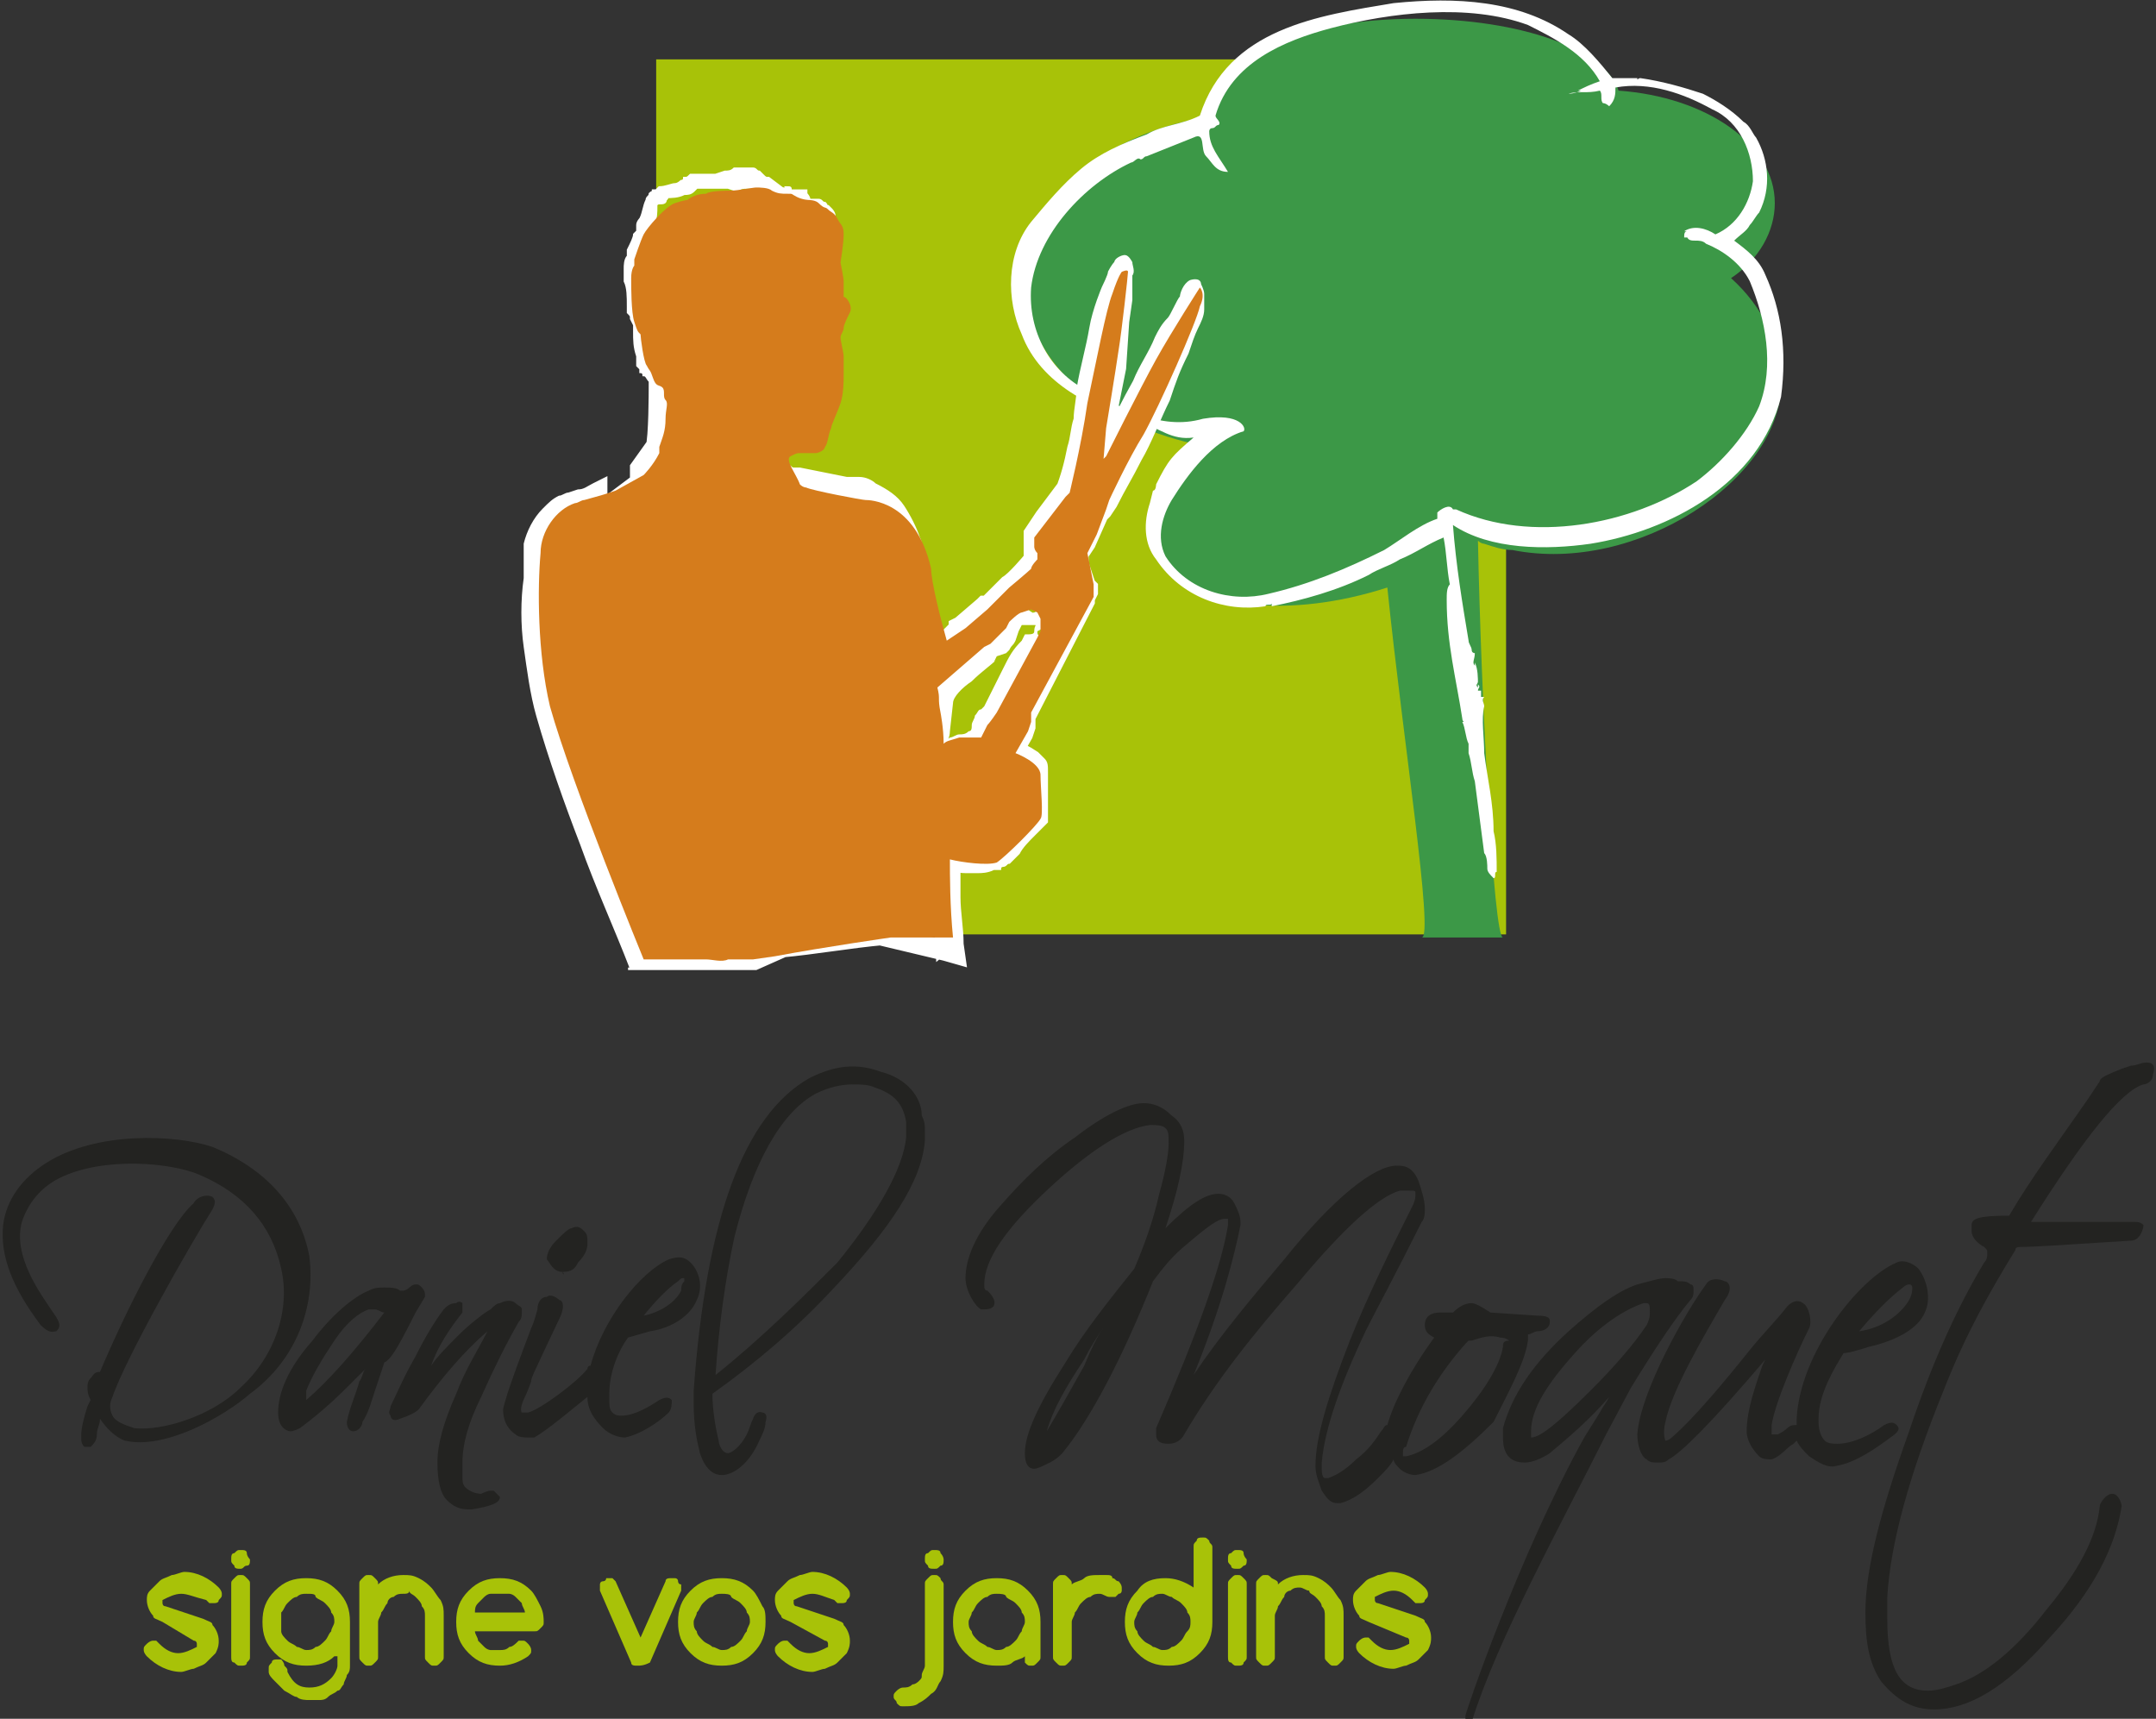 <?xml version="1.0" encoding="utf-8"?>
<!-- Generator: $$$/GeneralStr/196=Adobe Illustrator 27.6.0, SVG Export Plug-In . SVG Version: 6.00 Build 0)  -->
<svg version="1.1" id="Calque_1" xmlns="http://www.w3.org/2000/svg" xmlns:xlink="http://www.w3.org/1999/xlink" x="0px" y="0px"
	 viewBox="0 0 69 55" style="enable-background:new 0 0 69 55;" xml:space="preserve">
<rect x="0" y="0" width="69" height="55" fill="#333333" stroke="none"/>
<style type="text/css">
	.st0{fill:#a8c208;}
	.st1{fill:#3C9847;}
	.st2{fill:#FFFFFF;}
	.st3{fill:#232321;}
	.st4{fill:none;stroke:#FFFFFF;stroke-width:7.872935e-02;stroke-miterlimit:10;}
	.st5{fill:#D57C1C;}
</style>
<g>
	<rect x="21" y="1.9" class="st0" width="27.2" height="28"/>
	<path class="st1" d="M55.4,8.9c0.9-0.6,1.4-1.5,1.4-2.4c0-1.9-2.2-3.4-5-3.6c-0.4-1.3-3.1-2.3-6.5-2.3c-3.6,0-6.5,1.2-6.5,2.6
		c0,0.2,0,0.3,0.1,0.5c-3.5,0.5-6.1,2.6-6.1,5.3c0,2.5,2.3,4.5,5.4,5.2c-1.3,1.3-1.7,2.8-1,3.8c1.1,1.5,4.1,1.8,7.2,0.8
		c0.5,4.9,1.5,11.2,1.1,11.2h2.6c-0.3,0-0.7-7.7-0.8-12.7c0.1,0.1,0.2,0.1,0.2,0.1c0.3,0.1,0.6,0.2,0.9,0.2c4,0.8,8.6-2.3,8.6-5.3
		C57,11,56.4,9.8,55.4,8.9"/>
	<path class="st2" d="M56.5,8.8c-0.2-0.5-0.6-0.8-1-1.1c0.2-0.2,0.4-0.3,0.5-0.5l0,0c0.1-0.1,0.2-0.3,0.3-0.4
		c0.4-0.8,0.3-1.7-0.1-2.4C56.1,4.3,56,4,55.8,3.9c-0.4-0.4-0.9-0.7-1.3-0.9c-0.6-0.2-1.3-0.4-2-0.5c-0.1,0-0.1,0.1-0.1,0
		c-0.2,0-0.5,0-0.8,0c-0.4-0.5-0.9-1.1-1.4-1.4c-1.6-1.1-3.6-1.2-5.6-1c-2.4,0.4-5.3,0.8-6.2,3.6C37.8,4,37.2,4,36.7,4.3
		c-0.8,0.3-1.5,0.6-2.1,1.1l0,0C34,5.9,33.5,6.5,33,7.1c-0.8,1-0.8,2.5-0.3,3.6c0.6,1.6,2.3,2.4,3.8,2.8c0.6,0.2,1,0.6,1.7,0.5
		c-0.7,0.6-0.8,0.7-1.2,1.5c0,0,0,0,0,0c0,0,0,0.2-0.1,0.2l-0.1,0.4c-0.2,0.6-0.2,1.3,0.2,1.8c0.8,1.2,2.2,1.7,3.5,1.5
		c0-0.1,0.2,0,0.2-0.1l0,0.1c1-0.2,2.1-0.5,3.1-1c0.3-0.2,0.7-0.3,1-0.5c0.5-0.2,0.9-0.5,1.4-0.7c0.1,0.5,0.1,1,0.2,1.5
		c-0.1,0.1-0.1,0.3-0.1,0.5c0,1.4,0.3,2.5,0.5,3.8c0,0.1,0.1,0.1,0,0.1c0.1,0.2,0.1,0.5,0.2,0.7c0,0.1,0,0.2,0,0.3
		c0.1,0.3,0.1,0.6,0.2,0.9c0.1,0.8,0.2,1.5,0.3,2.3c0.1,0.1,0.1,0.4,0.1,0.5l0,0c0,0.1,0.1,0.2,0.2,0.3c0.1,0,0-0.2,0.1-0.2
		c0,0,0,0,0,0c0-0.4,0-0.9-0.1-1.3c0-0.9-0.2-1.7-0.3-2.5c0,0,0,0,0,0c0,0,0,0,0,0c0-0.5-0.1-1.1,0-1.5c0,0,0,0,0,0
		c0-0.1-0.1-0.2,0-0.3l-0.1,0c0,0,0-0.1,0-0.1c0,0,0,0,0,0h0v-0.1h0h-0.1c0-0.1,0.1-0.1,0-0.2c0,0,0,0,0,0.1c-0.1-0.1,0-0.1,0-0.2
		c0,0,0,0.1,0,0.1c0-0.2,0-0.5-0.1-0.7c0,0,0,0,0,0.1c-0.1-0.1,0-0.2,0-0.4c0,0-0.1,0-0.1-0.1c0,0,0,0,0,0c0-0.1-0.1-0.2-0.1-0.3
		c-0.2-1.2-0.4-2.4-0.5-3.7c1.2,0.8,3,0.8,4.4,0.6c2.5-0.4,5.4-1.9,6.1-4.7C57.2,11.2,57,9.9,56.5,8.8 M56.3,13
		c-0.4,0.9-1.2,1.8-2,2.4c-2.1,1.4-5.3,2-7.7,0.9c0,0-0.1,0-0.1,0c-0.1-0.2-0.4,0-0.5,0.1c0,0.1,0,0.1,0,0.2c0,0,0,0,0,0
		c-0.6,0.2-1.2,0.7-1.7,1c-1.2,0.6-2.4,1.1-3.7,1.4c-1.2,0.3-2.6-0.1-3.3-1.2c-0.3-0.6-0.1-1.3,0.2-1.8c0.5-0.8,1.3-1.9,2.3-2.2
		c0.1-0.1-0.1-0.6-1.3-0.4c-1.4,0.4-2.6-0.4-3.7-0.9c-1.2-0.6-1.9-1.9-1.8-3.3c0.2-1.7,1.7-3.3,3.2-4c0.1,0,0.2-0.2,0.3-0.1
		c0.1,0,0.1-0.1,0.2-0.1l0,0c0.5-0.2,1-0.4,1.5-0.6c0.4-0.2,0.2,0.4,0.4,0.6c0.2,0.2,0.3,0.5,0.7,0.5C39,5,38.7,4.7,38.7,4.2
		c0,0,0-0.1,0.1-0.1c0.1,0,0.1-0.1,0.2-0.1c0.1-0.1-0.1-0.2-0.1-0.3c0.5-1.7,2.2-2.4,3.7-2.8c1.9-0.5,4.4-0.8,6.3-0.1
		c0.8,0.4,1.8,0.9,2.3,1.8c-0.3,0.1-0.5,0.2-0.7,0.3h0.1C50.4,3,50.2,3,50.2,3c0.3-0.1,0.6,0,1-0.1c0.1,0.1,0,0.3,0.1,0.4
		c0.1,0,0.2,0.1,0.2,0.1c0.2-0.2,0.2-0.4,0.2-0.6c1.1-0.2,2.2,0.2,3.1,0.7c0.9,0.4,1.3,1.4,1.3,2.3c-0.1,0.7-0.5,1.4-1.2,1.7
		c-0.3-0.2-0.7-0.3-1-0.1H54c-0.1,0-0.1,0.1-0.1,0.2l0.1,0c0.1,0.2,0.4,0,0.6,0.2C55.1,8,55.7,8.4,56,9C56.5,10.2,56.8,11.7,56.3,13
		"/>
	<g>
		<path class="st0" d="M5.2,51.9c-0.2-0.1-0.3-0.1-0.3-0.2h0c-0.1-0.1-0.2-0.3-0.2-0.5c0-0.1,0-0.2,0.1-0.3c0.1-0.1,0.2-0.2,0.3-0.3
			c0.1-0.1,0.2-0.1,0.4-0.2c0.1,0,0.3-0.1,0.4-0.1c0.4,0,0.8,0.2,1.1,0.5c0,0,0.1,0.1,0.1,0.2c0,0.1,0,0.1-0.1,0.2
			c0,0.1-0.1,0.1-0.2,0.1c-0.1,0-0.1,0-0.1,0c0,0-0.1-0.1-0.1-0.1C6.2,51.1,6,51,5.8,51c-0.2,0-0.4,0.1-0.6,0.2c0,0,0,0.1,0,0.1
			c0,0,0,0.1,0.1,0.1l1.2,0.4c0.2,0.1,0.3,0.1,0.3,0.2h0c0.1,0.1,0.2,0.3,0.2,0.5c0,0.1,0,0.2-0.1,0.4c-0.1,0.1-0.2,0.2-0.3,0.3
			c-0.1,0.1-0.2,0.1-0.4,0.2c-0.1,0-0.3,0.1-0.4,0.1c-0.4,0-0.8-0.2-1.1-0.5c0,0-0.1-0.1-0.1-0.2c0-0.1,0-0.1,0.1-0.2
			c0,0,0.1-0.1,0.2-0.1c0.1,0,0.1,0,0.1,0c0,0,0.1,0.1,0.1,0.1c0.2,0.2,0.4,0.3,0.6,0.3c0.2,0,0.4-0.1,0.6-0.2c0,0,0-0.1,0-0.1
			c0,0,0-0.1-0.1-0.1L5.2,51.9z"/>
		<path class="st0" d="M8,49.9c0,0.1,0,0.2-0.1,0.2s-0.1,0.1-0.2,0.1c-0.1,0-0.2,0-0.2-0.1c-0.1-0.1-0.1-0.1-0.1-0.2
			c0-0.1,0-0.2,0.1-0.2c0.1-0.1,0.1-0.1,0.2-0.1c0.1,0,0.2,0,0.2,0.1C7.9,49.8,8,49.9,8,49.9 M7.4,53v-2.3c0-0.1,0-0.1,0.1-0.2
			c0.1-0.1,0.1-0.1,0.2-0.1c0.1,0,0.1,0,0.2,0.1c0.1,0.1,0.1,0.1,0.1,0.2V53c0,0.1,0,0.1-0.1,0.2c0,0.1-0.1,0.1-0.2,0.1
			c-0.1,0-0.1,0-0.2-0.1C7.4,53.2,7.4,53.1,7.4,53"/>
		<path class="st0" d="M10.7,53c-0.2,0.2-0.5,0.3-0.9,0.3c-0.4,0-0.7-0.1-1-0.4c-0.3-0.3-0.4-0.6-0.4-1c0-0.4,0.1-0.7,0.4-1
			c0.3-0.3,0.6-0.4,1-0.4c0.4,0,0.7,0.1,1,0.4c0.3,0.3,0.4,0.6,0.4,1v1.4c0,0.1,0,0.2-0.1,0.3c0,0.1-0.1,0.2-0.1,0.3
			c-0.1,0.1-0.1,0.2-0.2,0.2c-0.1,0.1-0.2,0.1-0.3,0.2c-0.1,0.1-0.2,0.1-0.3,0.1c-0.1,0-0.2,0-0.3,0c-0.1,0-0.3,0-0.4-0.1
			c-0.1,0-0.2-0.1-0.4-0.2c-0.1-0.1-0.2-0.2-0.3-0.3c-0.1-0.1-0.2-0.2-0.2-0.3c0,0,0-0.1,0-0.1c0-0.1,0-0.1,0.1-0.2
			c0-0.1,0.1-0.1,0.2-0.1c0,0,0.1,0,0.1,0c0,0,0.1,0.1,0.1,0.2c0.1,0.1,0.1,0.1,0.1,0.2C9.4,53.9,9.6,54,9.9,54
			c0.3,0,0.5-0.1,0.7-0.3c0.1-0.1,0.2-0.3,0.2-0.4V53z M9.8,51c-0.1,0-0.2,0-0.3,0.1c-0.1,0-0.2,0.1-0.3,0.2
			c-0.1,0.1-0.1,0.2-0.2,0.3C9,51.6,9,51.8,9,51.9C9,52,9,52.1,9,52.2c0,0.1,0.1,0.2,0.2,0.3c0.1,0.1,0.2,0.1,0.3,0.2
			c0.1,0,0.2,0.1,0.3,0.1c0.1,0,0.2,0,0.3-0.1c0.1,0,0.2-0.1,0.3-0.2c0.1-0.1,0.1-0.2,0.2-0.3c0-0.1,0.1-0.2,0.1-0.3
			c0-0.1,0-0.2-0.1-0.3c0-0.1-0.1-0.2-0.2-0.3c-0.1-0.1-0.2-0.1-0.3-0.2C10.1,51,10,51,9.8,51"/>
		<path class="st0" d="M12.1,50.7c0.2-0.2,0.5-0.3,0.8-0.3c0.2,0,0.3,0,0.5,0.1c0.2,0.1,0.3,0.2,0.4,0.3c0.1,0.1,0.2,0.3,0.3,0.4
			c0.1,0.2,0.1,0.3,0.1,0.5V53c0,0.1,0,0.1-0.1,0.2s-0.1,0.1-0.2,0.1c-0.1,0-0.1,0-0.2-0.1c-0.1-0.1-0.1-0.1-0.1-0.2v-1.3
			c0-0.1,0-0.2-0.1-0.3c0-0.1-0.1-0.2-0.2-0.3c-0.1-0.1-0.2-0.1-0.2-0.2C13.1,51,13,51,12.9,51c-0.1,0-0.2,0-0.3,0.1
			c-0.1,0-0.2,0.1-0.2,0.2c-0.1,0.1-0.1,0.2-0.2,0.3c0,0.1-0.1,0.2-0.1,0.3V53c0,0.1,0,0.1-0.1,0.2c-0.1,0.1-0.1,0.1-0.2,0.1
			c-0.1,0-0.1,0-0.2-0.1s-0.1-0.1-0.1-0.2v-2.3c0-0.1,0-0.1,0.1-0.2c0.1-0.1,0.1-0.1,0.2-0.1c0.1,0,0.1,0,0.2,0.1
			C12.1,50.6,12.1,50.6,12.1,50.7"/>
		<path class="st0" d="M16.7,52.5c0.1,0,0.1,0,0.2,0.1c0,0,0.1,0.1,0.1,0.2c0,0.1,0,0.1-0.1,0.2c-0.3,0.2-0.6,0.3-0.9,0.3
			c-0.4,0-0.7-0.1-1-0.4c-0.3-0.3-0.4-0.6-0.4-1c0-0.4,0.1-0.7,0.4-1s0.6-0.4,1-0.4c0.4,0,0.7,0.1,1,0.4c0.1,0.1,0.2,0.3,0.3,0.5
			c0.1,0.2,0.1,0.4,0.1,0.5c0,0.1,0,0.1-0.1,0.2c-0.1,0.1-0.1,0.1-0.2,0.1h-1.9c0,0.1,0.1,0.2,0.1,0.3c0.1,0.1,0.1,0.1,0.2,0.2
			c0.1,0.1,0.2,0.1,0.2,0.1c0.1,0,0.2,0,0.3,0c0.1,0,0.2,0,0.3-0.1c0.1,0,0.2-0.1,0.3-0.2C16.5,52.5,16.6,52.5,16.7,52.5 M16.8,51.6
			c0-0.1-0.1-0.2-0.1-0.3c-0.1-0.1-0.1-0.1-0.2-0.2c-0.1-0.1-0.2-0.1-0.2-0.1c-0.1,0-0.2,0-0.3,0c-0.1,0-0.2,0-0.3,0
			c-0.1,0-0.2,0.1-0.2,0.1c-0.1,0.1-0.1,0.1-0.2,0.2c-0.1,0.1-0.1,0.2-0.1,0.3H16.8z"/>
		<path class="st0" d="M20.4,53.3c-0.1,0-0.2,0-0.2-0.1l-1-2.3c0,0,0-0.1,0-0.1c0,0,0-0.1,0-0.1c0,0,0-0.1,0.1-0.1
			c0,0,0.1,0,0.1-0.1c0,0,0.1,0,0.1,0c0,0,0.1,0,0.1,0c0,0,0.1,0.1,0.1,0.1l0.8,1.8l0.8-1.8c0-0.1,0.1-0.1,0.2-0.1c0,0,0.1,0,0.1,0
			c0,0,0.1,0,0.1,0.1c0,0,0,0.1,0.1,0.1c0,0,0,0.1,0,0.1c0,0,0,0.1,0,0.1l-1,2.3C20.6,53.3,20.5,53.3,20.4,53.3"/>
		<path class="st0" d="M24.5,51.9c0,0.4-0.1,0.7-0.4,1c-0.3,0.3-0.6,0.4-1,0.4c-0.4,0-0.7-0.1-1-0.4c-0.3-0.3-0.4-0.6-0.4-1
			c0-0.4,0.1-0.7,0.4-1c0.3-0.3,0.6-0.4,1-0.4c0.4,0,0.7,0.1,1,0.4c0.1,0.1,0.2,0.3,0.3,0.5C24.5,51.5,24.5,51.7,24.5,51.9 M23.1,51
			c-0.1,0-0.2,0-0.3,0.1c-0.1,0-0.2,0.1-0.3,0.2c-0.1,0.1-0.1,0.2-0.2,0.3c0,0.1-0.1,0.2-0.1,0.3c0,0.1,0,0.2,0.1,0.3
			c0,0.1,0.1,0.2,0.2,0.3c0.1,0.1,0.2,0.1,0.3,0.2c0.1,0,0.2,0.1,0.3,0.1c0.1,0,0.2,0,0.3-0.1c0.1,0,0.2-0.1,0.3-0.2
			c0.1-0.1,0.1-0.2,0.2-0.3c0-0.1,0.1-0.2,0.1-0.3c0-0.1,0-0.2-0.1-0.3c0-0.1-0.1-0.2-0.2-0.3c-0.1-0.1-0.2-0.1-0.3-0.2
			C23.4,51,23.2,51,23.1,51"/>
		<path class="st0" d="M25.3,51.9c-0.2-0.1-0.3-0.1-0.3-0.2h0c-0.1-0.1-0.2-0.3-0.2-0.5c0-0.1,0-0.2,0.1-0.3
			c0.1-0.1,0.2-0.2,0.3-0.3c0.1-0.1,0.2-0.1,0.4-0.2c0.1,0,0.3-0.1,0.4-0.1c0.4,0,0.8,0.2,1.1,0.5c0,0,0.1,0.1,0.1,0.2
			c0,0.1,0,0.1-0.1,0.2c0,0.1-0.1,0.1-0.2,0.1c-0.1,0-0.1,0-0.1,0c0,0-0.1-0.1-0.1-0.1C26.4,51.1,26.2,51,26,51
			c-0.2,0-0.4,0.1-0.6,0.2c0,0,0,0.1,0,0.1c0,0,0,0.1,0.1,0.1l1.2,0.4c0.2,0.1,0.3,0.1,0.3,0.2h0c0.1,0.1,0.2,0.3,0.2,0.5
			c0,0.1,0,0.2-0.1,0.4c-0.1,0.1-0.2,0.2-0.3,0.3c-0.1,0.1-0.2,0.1-0.4,0.2c-0.1,0-0.3,0.1-0.4,0.1c-0.4,0-0.8-0.2-1.1-0.5
			c0,0-0.1-0.1-0.1-0.2c0-0.1,0-0.1,0.1-0.2c0,0,0.1-0.1,0.2-0.1c0.1,0,0.1,0,0.1,0c0,0,0.1,0.1,0.1,0.1c0.2,0.2,0.4,0.3,0.6,0.3
			c0.2,0,0.4-0.1,0.6-0.2c0,0,0-0.1,0-0.1c0,0,0-0.1-0.1-0.1L25.3,51.9z"/>
		<path class="st0" d="M30.2,50.7v2.6c0,0.2,0,0.3-0.1,0.5c-0.1,0.1-0.1,0.3-0.3,0.4c-0.1,0.1-0.2,0.2-0.4,0.3
			c-0.1,0.1-0.3,0.1-0.5,0.1c-0.1,0-0.1,0-0.2-0.1c0-0.1-0.1-0.1-0.1-0.2c0-0.1,0-0.1,0.1-0.2c0,0,0.1-0.1,0.2-0.1
			c0.1,0,0.2,0,0.3-0.1c0.1,0,0.2-0.1,0.2-0.1c0.1-0.1,0.1-0.1,0.1-0.2c0-0.1,0.1-0.2,0.1-0.3v-2.6c0-0.1,0-0.1,0.1-0.2
			c0.1-0.1,0.1-0.1,0.2-0.1c0.1,0,0.1,0,0.2,0.1C30.1,50.6,30.2,50.6,30.2,50.7 M30.2,49.9c0,0.1,0,0.2-0.1,0.2
			c-0.1,0.1-0.1,0.1-0.2,0.1c-0.1,0-0.2,0-0.2-0.1c-0.1-0.1-0.1-0.1-0.1-0.2c0-0.1,0-0.2,0.1-0.2c0.1-0.1,0.1-0.1,0.2-0.1
			c0.1,0,0.2,0,0.2,0.1C30.2,49.8,30.2,49.9,30.2,49.9"/>
		<path class="st0" d="M32.8,53L32.8,53c-0.1,0.1-0.3,0.1-0.4,0.2c-0.1,0.1-0.3,0.1-0.5,0.1c-0.4,0-0.7-0.1-1-0.4
			c-0.3-0.3-0.4-0.6-0.4-1c0-0.4,0.1-0.7,0.4-1c0.3-0.3,0.6-0.4,1-0.4c0.4,0,0.7,0.1,1,0.4c0.3,0.3,0.4,0.6,0.4,1V53
			c0,0.1,0,0.1-0.1,0.2c-0.1,0.1-0.1,0.1-0.2,0.1c-0.1,0-0.1,0-0.2-0.1C32.8,53.2,32.8,53.1,32.8,53 M31.9,51c-0.1,0-0.2,0-0.3,0.1
			c-0.1,0-0.2,0.1-0.3,0.2c-0.1,0.1-0.1,0.2-0.2,0.3c0,0.1-0.1,0.2-0.1,0.3c0,0.1,0,0.2,0.1,0.3c0,0.1,0.1,0.2,0.2,0.3
			c0.1,0.1,0.2,0.1,0.3,0.2c0.1,0,0.2,0.1,0.3,0.1c0.1,0,0.2,0,0.3-0.1c0.1,0,0.2-0.1,0.3-0.2c0.1-0.1,0.1-0.2,0.2-0.3
			c0-0.1,0.1-0.2,0.1-0.3c0-0.1,0-0.2-0.1-0.3c0-0.1-0.1-0.2-0.2-0.3c-0.1-0.1-0.2-0.1-0.3-0.2C32.2,51,32,51,31.9,51"/>
		<path class="st0" d="M34.3,50.7L34.3,50.7c0.1-0.1,0.3-0.1,0.4-0.2c0.1-0.1,0.3-0.1,0.5-0.1c0.1,0,0.1,0,0.2,0
			c0.1,0,0.2,0,0.2,0.1c0.1,0,0.1,0.1,0.2,0.1c0,0,0.1,0.1,0.1,0.2c0,0,0,0.1,0,0.1c0,0,0,0.1-0.1,0.1c0,0,0,0-0.1,0.1
			c0,0-0.1,0-0.1,0c0,0-0.1,0-0.1,0c-0.1,0-0.2-0.1-0.3-0.1c-0.1,0-0.2,0-0.3,0.1c-0.1,0-0.2,0.1-0.3,0.2c-0.1,0.1-0.1,0.2-0.2,0.3
			c0,0.1-0.1,0.2-0.1,0.3V53c0,0.1,0,0.1-0.1,0.2c-0.1,0.1-0.1,0.1-0.2,0.1c-0.1,0-0.1,0-0.2-0.1c-0.1-0.1-0.1-0.1-0.1-0.2v-2.3
			c0-0.1,0-0.1,0.1-0.2c0.1-0.1,0.1-0.1,0.2-0.1c0.1,0,0.1,0,0.2,0.1C34.3,50.6,34.3,50.6,34.3,50.7"/>
		<path class="st0" d="M37.3,50.5c0.3,0,0.6,0.1,0.9,0.3v-1.3c0-0.1,0-0.1,0.1-0.2c0-0.1,0.1-0.1,0.2-0.1c0.1,0,0.1,0,0.2,0.1
			c0,0.1,0.1,0.1,0.1,0.2v2.4c0,0.4-0.1,0.7-0.4,1c-0.3,0.3-0.6,0.4-1,0.4c-0.4,0-0.7-0.1-1-0.4c-0.3-0.3-0.4-0.6-0.4-1
			c0-0.4,0.1-0.7,0.4-1C36.6,50.6,36.9,50.5,37.3,50.5 M38.1,51.9c0-0.1,0-0.2-0.1-0.3c0-0.1-0.1-0.2-0.2-0.3
			c-0.1-0.1-0.2-0.1-0.3-0.2c-0.1,0-0.2-0.1-0.3-0.1c-0.1,0-0.2,0-0.3,0.1c-0.1,0-0.2,0.1-0.3,0.2c-0.1,0.1-0.1,0.2-0.2,0.3
			c0,0.1-0.1,0.2-0.1,0.3c0,0.1,0,0.2,0.1,0.3c0,0.1,0.1,0.2,0.2,0.3c0.1,0.1,0.2,0.1,0.3,0.2c0.1,0,0.2,0.1,0.3,0.1
			c0.1,0,0.2,0,0.3-0.1c0.1,0,0.2-0.1,0.3-0.2c0.1-0.1,0.1-0.2,0.2-0.3C38.1,52.1,38.1,52,38.1,51.9"/>
		<path class="st0" d="M39.9,49.9c0,0.1,0,0.2-0.1,0.2c-0.1,0.1-0.1,0.1-0.2,0.1s-0.2,0-0.2-0.1c-0.1-0.1-0.1-0.1-0.1-0.2
			c0-0.1,0-0.2,0.1-0.2c0.1-0.1,0.1-0.1,0.2-0.1s0.2,0,0.2,0.1C39.8,49.8,39.9,49.9,39.9,49.9 M39.3,53v-2.3c0-0.1,0-0.1,0.1-0.2
			c0.1-0.1,0.1-0.1,0.2-0.1s0.1,0,0.2,0.1c0.1,0.1,0.1,0.1,0.1,0.2V53c0,0.1,0,0.1-0.1,0.2c0,0.1-0.1,0.1-0.2,0.1s-0.1,0-0.2-0.1
			C39.3,53.2,39.3,53.1,39.3,53"/>
		<path class="st0" d="M40.9,50.7c0.2-0.2,0.5-0.3,0.8-0.3c0.2,0,0.3,0,0.5,0.1c0.2,0.1,0.3,0.2,0.4,0.3c0.1,0.1,0.2,0.3,0.3,0.4
			c0.1,0.2,0.1,0.3,0.1,0.5V53c0,0.1,0,0.1-0.1,0.2c-0.1,0.1-0.1,0.1-0.2,0.1c-0.1,0-0.1,0-0.2-0.1c-0.1-0.1-0.1-0.1-0.1-0.2v-1.3
			c0-0.1,0-0.2-0.1-0.3c0-0.1-0.1-0.2-0.2-0.3c-0.1-0.1-0.2-0.1-0.2-0.2c-0.1,0-0.2-0.1-0.3-0.1c-0.1,0-0.2,0-0.3,0.1
			c-0.1,0-0.2,0.1-0.2,0.2c-0.1,0.1-0.1,0.2-0.2,0.3c0,0.1-0.1,0.2-0.1,0.3V53c0,0.1,0,0.1-0.1,0.2c-0.1,0.1-0.1,0.1-0.2,0.1
			c-0.1,0-0.1,0-0.2-0.1c-0.1-0.1-0.1-0.1-0.1-0.2v-2.3c0-0.1,0-0.1,0.1-0.2c0.1-0.1,0.1-0.1,0.2-0.1c0.1,0,0.1,0,0.2,0.1
			C40.9,50.6,40.9,50.6,40.9,50.7"/>
		<path class="st0" d="M43.8,51.9c-0.2-0.1-0.3-0.1-0.3-0.2h0c-0.1-0.1-0.2-0.3-0.2-0.5c0-0.1,0-0.2,0.1-0.3
			c0.1-0.1,0.2-0.2,0.3-0.3c0.1-0.1,0.2-0.1,0.4-0.2c0.1,0,0.3-0.1,0.4-0.1c0.4,0,0.8,0.2,1.1,0.5c0,0,0.1,0.1,0.1,0.2
			c0,0.1,0,0.1-0.1,0.2c0,0.1-0.1,0.1-0.2,0.1c-0.1,0-0.1,0-0.1,0c0,0-0.1-0.1-0.1-0.1c-0.2-0.2-0.4-0.3-0.6-0.3
			c-0.2,0-0.4,0.1-0.6,0.2c0,0,0,0.1,0,0.1c0,0,0,0.1,0.1,0.1l1.2,0.4c0.2,0.1,0.3,0.1,0.3,0.2h0c0.1,0.1,0.2,0.3,0.2,0.5
			c0,0.1,0,0.2-0.1,0.4c-0.1,0.1-0.2,0.2-0.3,0.3c-0.1,0.1-0.2,0.1-0.4,0.2c-0.1,0-0.3,0.1-0.4,0.1c-0.4,0-0.8-0.2-1.1-0.5
			c0,0-0.1-0.1-0.1-0.2c0-0.1,0-0.1,0.1-0.2c0,0,0.1-0.1,0.2-0.1c0.1,0,0.1,0,0.1,0c0,0,0.1,0.1,0.1,0.1c0.2,0.2,0.4,0.3,0.6,0.3
			c0.2,0,0.4-0.1,0.6-0.2c0,0,0-0.1,0-0.1c0,0,0-0.1-0.1-0.1L43.8,51.9z"/>
	</g>
	<path class="st3" d="M9.9,40.2c-0.3-1.6-1.4-2.8-3.1-3.5c-1.2-0.4-3.7-0.5-5.3,0.5c-0.8,0.5-1.3,1.2-1.4,2c-0.1,1,0.3,2,1.2,3.2
		c0.3,0.3,0.4,0.2,0.5,0.2c0.1-0.1,0.2-0.2-0.1-0.6c-0.4-0.6-1.3-1.8-1-2.9c0,0,0,0,0,0c0.2-0.6,0.6-1.1,1.2-1.4
		c1.4-0.7,3.6-0.5,4.5-0.1c1.4,0.6,2.3,1.6,2.6,3c0.3,1.3-0.2,2.8-1.3,3.8c-0.9,0.9-2.5,1.4-3.4,1.3c-0.3-0.1-0.6-0.2-0.7-0.4
		c-0.1-0.2-0.1-0.4,0-0.6c0.4-1.2,2.5-4.9,3.2-6c0.1-0.2,0.1-0.3,0-0.4c-0.2-0.1-0.5,0-0.6,0.2C5.4,39.2,4,42,3.2,43.9
		C3,43.9,3,44,2.9,44.1c-0.1,0.1-0.1,0.2-0.1,0.3c0,0.1,0,0.2,0.1,0.4l0,0c0,0,0,0,0,0c0,0-0.1,0.2-0.1,0.2
		c-0.1,0.3-0.2,0.7-0.2,0.9c0,0.1,0,0.1,0,0.1c0,0.1,0,0.2,0.1,0.3c0,0,0.1,0,0.1,0c0,0,0.1,0,0.1,0c0.1-0.1,0.2-0.2,0.2-0.4
		c0-0.2,0.1-0.3,0.1-0.5c0.2,0.3,0.5,0.6,0.8,0.7c1.3,0.3,3.2-0.8,4-1.5C9.5,43.5,10.1,41.8,9.9,40.2"/>
	<path class="st3" d="M13.3,42l0.3-0.5c0,0,0,0,0,0c0,0,0,0,0-0.1c0-0.1-0.1-0.2-0.1-0.2c-0.1-0.1-0.1-0.1-0.2-0.1
		c-0.1,0-0.2,0.1-0.2,0.1c0,0,0,0,0,0c0,0-0.1,0.1-0.2,0.1c0,0,0,0-0.1,0l0,0c-0.1-0.1-0.3-0.1-0.5-0.1c-0.2,0-0.3,0-0.5,0.1
		c-0.5,0.2-1.2,0.8-1.8,1.6c-0.8,0.9-1.1,1.7-1.1,2.3c0,0.5,0.3,0.6,0.4,0.6c0.1,0,0.3-0.1,0.3-0.1c0.4-0.3,0.9-0.7,1.5-1.3
		c0.2-0.2,0.4-0.4,0.6-0.6c-0.1,0.1-0.1,0.3-0.2,0.4c-0.1,0.4-0.3,0.8-0.4,1.3l0,0c0,0,0,0,0,0l0,0c0,0.2,0.1,0.3,0.2,0.3
		c0,0,0,0,0,0c0.2,0,0.3-0.2,0.3-0.3c0.2-0.3,0.3-0.7,0.4-1c0.1-0.3,0.2-0.6,0.3-0.9l0,0C12.5,43.5,12.7,43.2,13.3,42 M9.8,44.8
		C9.8,44.8,9.8,44.7,9.8,44.8c0-0.2,0-0.2,0-0.3c0.2-0.5,0.5-1,0.9-1.6c0.4-0.6,0.8-0.9,1.1-1l0.2,0c0.1,0,0.2,0.1,0.3,0.1
		C11.3,43.3,10.5,44.2,9.8,44.8C9.8,44.8,9.8,44.8,9.8,44.8"/>
	<path class="st3" d="M15.8,47.7L15.8,47.7C15.7,47.7,15.7,47.7,15.8,47.7l-0.1,0c-0.1,0-0.3,0.1-0.3,0.1c-0.2,0-0.4-0.1-0.5-0.2
		c-0.1-0.1-0.1-0.2-0.1-0.4c0-0.1,0-0.2,0-0.3l0-0.1c0-0.6,0.2-1.3,0.6-2.1c0.4-0.9,0.8-1.7,1.2-2.4c0.1-0.1,0.1-0.2,0.1-0.3
		c0,0,0-0.1,0-0.1c0-0.1-0.1-0.1-0.2-0.2c-0.1-0.1-0.3-0.1-0.5,0c-0.1,0-0.2,0.1-0.3,0.2c-0.2,0.1-0.7,0.5-1,0.8
		c-0.4,0.4-0.7,0.7-0.9,1c0.2-0.6,0.6-1.2,1-1.7c0,0,0,0,0,0c0,0,0-0.1,0-0.1l0-0.1c0,0,0,0,0-0.1c0,0,0,0,0,0l0,0
		c0,0-0.1-0.1-0.2,0c-0.2,0-0.3,0.1-0.4,0.2c-0.3,0.4-0.6,0.9-0.9,1.5c-0.4,0.7-0.6,1.2-0.8,1.6c0,0.1-0.1,0.2,0,0.3
		c0,0.1,0.1,0.2,0.3,0.1c0.3-0.1,0.5-0.2,0.6-0.3c0.8-1.1,1.5-1.9,2.2-2.5c0,0,0,0,0,0l0,0c-0.3,0.6-0.7,1.2-1,2
		c-0.4,0.9-0.6,1.6-0.6,2.2c0,0.6,0.1,1,0.3,1.2c0.2,0.2,0.4,0.3,0.7,0.3c0,0,0.1,0,0.1,0c0.6-0.1,0.9-0.2,0.9-0.4
		C16,47.9,15.9,47.8,15.8,47.7"/>
	<path class="st3" d="M18,40.7C18,40.8,18.1,40.8,18,40.7c0.3,0,0.4-0.1,0.5-0.3c0.2-0.2,0.3-0.4,0.3-0.6c0,0,0-0.1,0-0.1
		c0-0.1,0-0.2-0.1-0.3c-0.1-0.1-0.2-0.2-0.4-0.1c-0.1,0-0.3,0.2-0.5,0.4c-0.2,0.2-0.3,0.4-0.3,0.6C17.6,40.4,17.7,40.7,18,40.7"/>
	<path class="st3" d="M20.1,42.8l0.7-0.2c0.7-0.1,1.3-0.5,1.5-1c0.2-0.4,0.1-0.9-0.2-1.2c-0.2-0.2-0.4-0.2-0.7-0.1
		c-0.9,0.4-2.1,1.9-2.5,3.4c-0.1,0-0.1,0.1-0.1,0.1c-0.3,0.4-1.5,1.3-1.9,1.4c-0.1,0-0.2,0-0.2,0c0,0-0.1-0.1,0.1-0.5l0,0
		c0,0,0.1-0.2,0.2-0.5c0-0.1,0-0.1,0.9-2c0.2-0.4,0.1-0.6,0-0.6c-0.1-0.1-0.3-0.2-0.4-0.1c-0.2,0-0.3,0.2-0.3,0.4
		c0,0-0.1,0.4-0.2,0.6c-0.3,0.8-0.8,2.1-0.9,2.6c0,0.3,0.1,0.6,0.4,0.8c0.1,0.1,0.3,0.1,0.4,0.1c0.1,0,0.1,0,0.2,0
		c0.5-0.3,1.2-0.9,1.7-1.3c0,0.4,0.2,0.7,0.5,1c0.2,0.2,0.5,0.3,0.7,0.3c0.5-0.1,1.1-0.5,1.4-0.8c0.1-0.1,0.1-0.3,0.1-0.4
		c-0.1-0.1-0.2-0.1-0.4,0c-0.3,0.2-0.8,0.5-1.2,0.5c-0.1,0-0.2,0-0.3-0.1c-0.1-0.1-0.1-0.2-0.1-0.5c0,0,0,0,0-0.1
		C19.5,43.9,19.8,43.2,20.1,42.8 M21.8,41.3c-0.2,0.4-0.7,0.7-1.2,0.8c0.4-0.5,0.8-0.9,1.1-1.1c0.1-0.1,0.1-0.1,0.2-0.1c0,0,0,0,0,0
		c0,0,0,0,0,0.1C21.8,41.1,21.8,41.2,21.8,41.3"/>
	<path class="st3" d="M28.2,34.3c-0.8-0.3-1.5-0.2-2.3,0.2c-2.1,1.2-3.3,4.5-3.7,10l0,0c0,0,0,0,0,0l0,0c0,0.1,0,0.3,0,0.4
		c0,0.7,0.1,1.2,0.2,1.6c0.2,0.6,0.5,0.7,0.7,0.7c0,0,0,0,0,0c0.4,0,0.9-0.4,1.2-1.1c0.1-0.2,0.2-0.4,0.2-0.6
		c0.1-0.3-0.1-0.3-0.1-0.3c0,0-0.2-0.1-0.3,0.2c-0.1,0.2-0.1,0.3-0.2,0.5c-0.2,0.4-0.5,0.6-0.6,0.6c0,0,0,0,0,0
		c-0.2,0-0.3-0.3-0.3-0.4c-0.1-0.4-0.2-1-0.2-1.5c1.4-1,2.7-2.1,3.9-3.4c1.8-1.9,2.8-3.4,2.9-4.7c0-0.1,0-0.2,0-0.3
		c0-0.2,0-0.3-0.1-0.5C29.5,35.1,29,34.5,28.2,34.3 M22.9,44c0.1-1.5,0.3-3,0.6-4.4c0.6-2.4,1.5-4,2.6-4.6c0.4-0.2,0.8-0.3,1.2-0.3
		c0.2,0,0.5,0,0.7,0.1c0.6,0.2,0.9,0.5,1,1.1c0,0.1,0,0.3,0,0.4c0,0,0,0.1,0,0.1c-0.1,1-0.9,2.4-2.2,4C25.7,41.5,24.4,42.8,22.9,44"
		/>
	<path class="st3" d="M48.9,42.9c0,0,0,0,0-0.2c0,0,0,0,0,0c0.1,0,0.2-0.1,0.3-0.1c0.2,0,0.4-0.1,0.4-0.3c0-0.1,0-0.2-0.4-0.2
		l-1.5-0.1l0,0c-0.3-0.2-0.5-0.3-0.6-0.3c-0.2,0-0.4,0.1-0.6,0.3c0,0,0,0,0,0c0,0-0.1,0-0.2,0l-0.2,0c-0.1,0-0.5,0-0.5,0.4
		c0,0.2,0.1,0.3,0.3,0.4c-0.8,1.1-1.3,2.1-1.5,2.8c-0.1,0-0.1,0.1-0.2,0.2c-0.2,0.3-0.4,0.6-0.8,0.9c-0.3,0.3-0.6,0.5-0.9,0.6
		c0,0-0.1,0-0.1,0c0,0-0.1,0-0.1-0.3l0-0.2c0.1-1.1,0.6-2.5,1.4-4.2c0.3-0.6,0.9-1.7,1.8-3.5c0.1-0.1,0.1-0.3,0.1-0.4
		c0-0.3-0.1-0.6-0.2-0.9c-0.2-0.5-0.5-0.5-0.7-0.5c-0.7,0-2,1-3.6,3c-1.1,1.3-2.1,2.5-2.9,3.7c0.9-2.2,1.3-3.8,1.5-4.8
		c0,0,0-0.1,0-0.1c0-0.2-0.1-0.4-0.2-0.6c-0.1-0.2-0.3-0.3-0.5-0.3c-0.4,0-0.9,0.3-1.7,1.1c0.4-1.2,0.6-2.1,0.6-2.8l0,0
		c0-0.3-0.1-0.6-0.4-0.8c-0.3-0.3-0.6-0.4-0.9-0.4c-0.5,0-1.3,0.4-2.2,1.1c-0.9,0.6-1.7,1.4-2.4,2.2c-0.8,0.9-1.1,1.7-1.1,2.3
		c0,0.4,0.3,0.9,0.5,1c0,0,0,0,0,0c0.2,0,0.3,0,0.4-0.1c0.1-0.2-0.1-0.4-0.2-0.5l0,0c0,0,0,0,0,0l0,0c-0.1,0-0.1-0.1-0.1-0.2
		c0-0.8,0.7-1.8,2.1-3.1c1.3-1.2,2.4-1.9,3.2-2c0.2,0,0.4,0,0.5,0.1c0.1,0.1,0.1,0.2,0.1,0.5c0,0.3-0.1,0.9-0.3,1.6
		c-0.2,0.9-0.5,1.7-0.8,2.4c-0.8,1-1.6,2-2.2,3c-0.9,1.4-1.3,2.3-1.3,2.9c0,0.1,0,0.5,0.3,0.5c0.1,0,0.3-0.1,0.5-0.2
		c0.2-0.1,0.3-0.2,0.4-0.3c0.9-1.1,1.9-3,2.9-5.5c0.3-0.4,0.6-0.8,1.1-1.2c0.7-0.6,1-0.8,1.2-0.8c0,0,0.1,0,0.1,0c0,0,0,0.1,0,0.2
		c-0.2,1.3-1,3.5-2.3,6.5c0,0,0,0,0,0l0,0.2c0,0.2,0.1,0.3,0.4,0.3c0.2,0,0.4-0.1,0.5-0.3c1-1.7,2.2-3.2,3.6-4.8
		c1.5-1.8,2.6-2.8,3.3-3c0.1,0,0.2,0,0.3,0c0.2,0,0.2,0,0.2,0.1c0,0.1,0,0.2-0.1,0.4c-0.7,1.4-1.4,2.8-2,4.3c-0.7,1.8-1.1,3.1-1.1,4
		c0,0.3,0.1,0.5,0.2,0.8c0.2,0.3,0.3,0.4,0.5,0.4c0,0,0.1,0,0.1,0c0.4-0.1,0.8-0.4,1.2-0.8c0.2-0.2,0.4-0.4,0.5-0.6
		c0,0.1,0.1,0.2,0.2,0.3c0.1,0.1,0.3,0.2,0.5,0.2c0.7-0.1,1.5-0.7,2.5-1.7C48.3,44.5,48.8,43.6,48.9,42.9 M48.1,43.1
		C48.1,43.1,48.1,43.1,48.1,43.1c-0.1,0.6-0.6,1.4-1.3,2.2c-0.7,0.8-1.3,1.2-1.8,1.3c-0.1,0-0.1,0-0.1,0c0,0,0,0,0-0.1
		c0-0.1,0-0.2,0.1-0.2c0,0,0,0,0,0c0.4-1.3,1.1-2.4,1.9-3.3l0.1-0.1h0l0.1,0c0.3-0.1,0.6-0.2,0.9-0.1c0.2,0,0.3,0.1,0.3,0.1
		C48.1,42.9,48.1,43,48.1,43.1 M35.3,42.5c-0.2,0.3-0.4,0.7-0.6,1.2c0,0,0,0,0,0c-0.5,0.9-0.9,1.6-1.2,2.1c0.2-0.7,0.6-1.4,1.2-2.3
		C34.9,43.1,35.1,42.8,35.3,42.5"/>
	<path class="st3" d="M54.1,41.6c0.1-0.1,0.1-0.2,0.1-0.3c0-0.1,0-0.2-0.1-0.2v0C54,41,53.9,41,53.7,41c-0.1-0.1-0.3-0.1-0.4-0.1
		c-0.2,0-0.5,0.1-0.9,0.2c-0.6,0.2-1.3,0.7-2.2,1.5c-1.1,1-1.8,2-2.1,3.1c0,0.1,0,0.2,0,0.3c0,0.7,0.4,0.8,0.7,0.8
		c0.2,0,0.5-0.1,0.8-0.3c0.6-0.5,1.3-1.1,1.9-1.8c-0.1,0.2-0.2,0.3-0.3,0.5L50.7,46c-2.1,3.8-3.8,8.8-3.8,8.9c0,0,0,0.1,0,0.1
		l0.2,0.1c0,0,0,0,0,0c0,0,0,0,0,0c0,0,0,0,0,0c0.8-2.6,2.9-6.4,4.3-9.2l0.8-1.5C53,43.1,53.6,42.2,54.1,41.6L54.1,41.6z M49,45.8
		c0-0.7,0.5-1.5,1.4-2.5c0.8-0.9,1.6-1.4,2.2-1.6c0,0,0,0,0,0c0,0,0,0,0.1,0c0.1,0,0.1,0.1,0.1,0.3c0,0.1,0,0.2-0.1,0.4c0,0,0,0,0,0
		c-0.4,0.6-1,1.3-1.8,2.1c-1.3,1.3-1.7,1.5-1.9,1.5C49,45.9,49,45.9,49,45.8"/>
	<path class="st3" d="M60.7,45.6c-0.1-0.1-0.2-0.1-0.4,0c-0.4,0.3-1,0.6-1.5,0.6c-0.1,0-0.3,0-0.4-0.1c-0.1-0.1-0.2-0.3-0.2-0.6
		c0,0,0-0.1,0-0.1c0-0.8,0.5-1.6,0.8-2.1c0.2,0,0.8-0.2,0.8-0.2c0.9-0.2,1.6-0.6,1.8-1.1c0.2-0.4,0.1-1-0.2-1.4h0
		c-0.2-0.2-0.5-0.3-0.7-0.2c-1.2,0.5-3.1,2.9-3.2,5c0,0.1,0,0.2,0,0.2c-0.1,0-0.2,0-0.3,0.1c-0.1,0.1-0.3,0.2-0.3,0.2l-0.1,0
		c-0.1,0-0.1,0-0.1,0c0,0,0-0.1,0-0.3c0.1-0.7,0.8-2.3,1.2-3.1c0.1-0.2,0-0.7-0.2-0.8c0,0-0.2-0.2-0.5,0.1c-0.3,0.4-0.8,0.9-1.2,1.4
		c-0.8,1-1.8,2.2-2.5,2.8c-0.1,0.1-0.2,0.1-0.2,0.1c0,0-0.1-0.2,0-0.6c0.2-1,1.2-2.7,1.9-3.9c0.3-0.4,0.1-0.6,0-0.6
		c-0.2-0.1-0.5-0.1-0.6,0.1c-0.6,0.8-2.1,3.4-2.2,4.8c0,0.3,0.1,0.7,0.3,0.8c0.1,0.1,0.2,0.1,0.4,0.1c0.1,0,0.2,0,0.3-0.1
		c0.4-0.2,1.4-1.2,3.1-3.2c0,0,0,0,0,0l-0.1,0.2c-0.2,0.6-0.5,1.4-0.5,2.1c0,0.3,0.2,0.6,0.4,0.8c0.1,0.1,0.3,0.1,0.4,0.1
		c0.3-0.1,0.5-0.4,0.7-0.5c0,0,0.1-0.1,0.1-0.1c0.1,0.2,0.2,0.3,0.4,0.5c0.3,0.2,0.6,0.4,0.9,0.3c0.6-0.1,1.3-0.6,1.7-0.9
		C60.8,45.8,60.8,45.7,60.7,45.6 M61.2,41.2c0,0.1,0,0.2-0.1,0.4c-0.3,0.5-0.9,0.9-1.6,1c0.5-0.6,1-1.1,1.4-1.4
		c0.1-0.1,0.2-0.1,0.2-0.1C61.2,41.1,61.2,41.2,61.2,41.2C61.2,41.2,61.2,41.2,61.2,41.2"/>
	<path class="st3" d="M68.7,34c-0.2,0-0.3,0.1-0.5,0.1l0,0.1l0-0.1l-0.3,0.1c-0.5,0.2-0.7,0.3-0.7,0.4l0,0c0,0-0.4,0.6-0.4,0.6
		c-0.9,1.3-1.8,2.5-2.5,3.7c0,0,0,0,0,0c-1,0-1.2,0.1-1.2,0.3c0,0.1,0,0.1,0,0.2c0,0.2,0.2,0.4,0.4,0.5c0.1,0.1,0.1,0.1,0.1,0.2
		c0,0.1,0,0.2-0.1,0.3c-0.9,1.5-1.7,3.3-2.4,5.4c-0.9,2.5-1.4,4.4-1.4,5.8c0,0.9,0.1,1.6,0.5,2.2c0.5,0.6,1,0.9,1.7,0.9
		c1.1,0,2.3-0.7,3.7-2.3c1.4-1.5,2.1-2.9,2.3-4.2l0,0c0,0,0,0,0,0l0,0c0-0.1-0.1-0.4-0.3-0.4c0,0,0,0,0,0c-0.2,0-0.4,0.3-0.4,0.4
		l0,0c0,0,0,0,0,0l0,0c-0.1,1-0.7,2.1-1.7,3.3c-1,1.3-2,2.1-2.9,2.4c-0.3,0.1-0.6,0.2-0.9,0.2c-0.9,0-1.3-0.7-1.3-2.3l0-0.7
		c0.1-1.7,0.7-3.9,1.8-6.6c0.7-1.8,1.5-3.2,2.3-4.5c0-0.1,0.1-0.1,0.2-0.1c0.1,0,0.4,0,1.9-0.1l1.6-0.1c0.3,0,0.4-0.4,0.4-0.5v0
		c0,0,0,0,0,0l0,0c-0.1-0.1-0.2-0.1-0.3-0.1l-1.6,0l-1.7,0c0,0,0,0,0,0c1.7-2.7,2.9-4.2,3.6-4.4c0.1,0,0.3-0.1,0.3-0.3
		C69,34.1,68.9,34,68.7,34"/>
	<path class="st2" d="M38.2,9.5c-0.1,0.1,0,0.2-0.1,0.3c-0.1,0.1-0.1,0.2-0.2,0.3c-0.1,0.2-0.3,0.4-0.4,0.6
		c-0.3,0.4-0.5,0.9-0.7,1.4c-0.5,0.9-1,1.8-1.4,2.7L35,15.5l0.1-0.8l0.1-0.5l0,0l0.2-2.7l0.1-1.4l0.1-0.7l0-0.3l0-0.2l0-0.1l0,0l0,0
		c0,0,0,0,0,0.1c0,0,0,0,0,0c0,0,0.1,0.1,0.1,0.1c0,0,0.1,0,0.2,0c0,0,0.1,0,0.1,0C36,9,36,9,36,9c0,0,0,0,0,0l0,0l0,0.1
		c-0.2,0.5-0.4,1.1-0.5,1.6c-0.1,0.6-0.2,1.2-0.3,1.7c0,0.3-0.1,0.6-0.1,0.9c0,0.3-0.1,0.6-0.1,0.9c-0.1,0.6-0.3,1.2-0.5,1.8l0,0
		l0,0l-0.6,0.8l-0.3,0.4l-0.1,0.1l0,0l0,0l0,0c0,0,0,0,0,0c0,0,0,0,0,0l0-0.1c0,0,0-0.1,0-0.1c0,0,0,0,0,0l0,0l0,0
		c0,0,0.1,0.1,0.1,0.1l0.1,0.1l0,0.1l0,0.1l0.1,0.2l0.1,0.2l-0.1,0.2l-0.2,0.3l-0.1,0.1c-0.1,0.1-0.1,0.1-0.2,0.2
		c-0.2,0.2-0.4,0.3-0.6,0.5l-0.1,0.1l-0.2,0l-0.1,0l0,0l0,0l0,0l0,0l0,0c0,0,0,0,0,0c0.1,0,0.1,0,0.2,0l0,0l0,0c0,0,0,0,0,0
		c0,0-0.1,0.1-0.1,0.1L32,19.6l0.1-0.4l0,0.1l0,0.4l-0.4,0.1l-0.2,0l0.2-0.1L31,20.4l0.2-0.4l0,0.2l0,0.2L31,20.5L30.5,21L30,21.5
		l-0.1-0.7c-0.1-0.7-0.3-1.3-0.5-2c0-0.2-0.1-0.3-0.1-0.5c0-0.2-0.1-0.3-0.1-0.5c-0.1-0.3-0.2-0.6-0.4-0.8c-0.2-0.2-0.4-0.4-0.6-0.6
		c-0.1-0.1-0.3-0.1-0.4-0.1c-0.1,0-0.1,0-0.2,0l-0.1,0l-0.1,0l-0.1,0l-1-0.2l-0.5-0.1c-0.1,0-0.2,0-0.3-0.1c-0.1,0-0.1,0-0.2-0.1
		c0,0-0.1,0-0.1-0.1l-0.1,0l0-0.1c-0.1-0.2-0.2-0.3-0.2-0.5c0-0.1-0.1-0.2-0.1-0.3c0-0.1,0-0.1,0-0.2c0,0,0-0.1,0-0.2
		c0-0.1,0.2-0.2,0.1-0.1c0,0,0.1,0,0.1-0.1c0,0,0.1,0,0.1,0c0,0,0.1,0,0.1,0l0,0c0,0,0.1,0,0.1,0l0.1,0c0.1,0,0.2,0,0.2,0
		c0,0,0.1,0,0.1,0c0,0,0,0,0-0.1c0,0,0.1-0.1,0.1-0.1c0.1-0.1,0.1-0.1,0.1-0.2c0,0,0-0.1,0.1-0.1l0,0l0,0l0,0c0-0.1,0.1-0.2,0.1-0.3
		c0.1-0.2,0.1-0.3,0.2-0.5c0.1-0.2,0.1-0.3,0.1-0.5c0-0.2,0-0.3,0-0.5c0-0.2,0-0.4,0-0.5c0-0.1-0.1-0.3-0.1-0.5c0,0,0-0.1,0-0.2
		c0-0.1,0-0.1,0-0.2c0,0,0-0.1,0-0.1c0,0,0-0.1,0-0.1c0-0.1,0-0.2,0.1-0.2c0-0.1,0-0.1,0-0.2c0-0.1,0-0.2-0.1-0.2l0-0.1l0,0
		c0,0,0,0,0-0.1c0-0.1,0-0.1,0-0.2c0-0.1,0-0.2,0-0.3c0,0,0-0.1,0-0.1l0-0.1l-0.1-0.5l0,0l0,0c0-0.2,0.1-0.4,0.1-0.6
		c0-0.1,0-0.2,0-0.3c0-0.1,0-0.1-0.1-0.2c0,0-0.1-0.1-0.1-0.1c0,0-0.1-0.1-0.1-0.1c0,0,0,0-0.1,0c0,0-0.1,0-0.2-0.1c0,0,0,0,0,0
		c0,0,0,0,0,0c0,0,0,0,0,0c0,0,0,0,0,0c0,0-0.1,0-0.1,0c-0.1,0-0.1,0-0.1-0.1c-0.1-0.1-0.1-0.1-0.1-0.1c0,0,0,0-0.1-0.1
		c0,0,0,0-0.1-0.1l0.1,0.1c-0.1,0-0.2,0-0.3,0c-0.1,0-0.1,0-0.2,0c-0.1,0-0.1-0.1-0.1-0.1c0,0,0,0,0,0c0.1,0,0,0,0,0
		c-0.1,0-0.1,0-0.1,0c-0.1,0-0.1,0-0.2,0c-0.1,0-0.2-0.1-0.3-0.2L24.4,6c0,0,0,0-0.1,0c-0.1,0-0.2,0-0.2,0l-0.1,0l0,0c0,0,0,0,0,0
		l-0.1,0c-0.1,0-0.2,0-0.3,0.1L23.3,6l-0.1,0c0,0-0.1,0-0.1,0c-0.1,0-0.1,0-0.2,0c-0.2,0-0.4,0-0.5,0c0,0-0.1,0-0.1,0c0,0,0,0,0,0
		c0,0-0.1,0.1-0.1,0.1c-0.1,0.1-0.2,0.1-0.3,0.1c-0.2,0.1-0.4,0.1-0.6,0.1l0.1-0.1c0,0.1-0.1,0.2-0.1,0.2c0,0.1-0.1,0.1-0.2,0.1
		c-0.1,0-0.1,0.1-0.1,0c0,0,0,0,0,0.1C21,6.8,21,7,20.9,7.2c0,0.1,0,0.2-0.1,0.3c0,0,0,0,0,0l0,0l0,0.1l-0.1,0.1
		c-0.1,0.2-0.1,0.4-0.2,0.5l0,0l0,0.2l0,0l0,0c0,0.1-0.1,0.2-0.1,0.4c0,0.1,0,0.2,0,0.4c0,0.3,0,0.5,0.1,0.8c0,0.1,0,0.1,0,0.2
		c0,0.1,0,0.1,0.1,0.2l0.1,0.2c0,0.1,0.1,0.2,0.1,0.2c0.1,0.3,0.1,0.5,0.2,0.8c0,0,0,0.1,0,0.1l0,0l0,0c0,0,0,0,0,0.1
		c0,0,0,0.1,0.1,0.1c0,0.1,0.1,0.1,0.1,0.2c0,0,0.1,0.1,0.1,0.1c0,0,0,0,0,0c0,0,0.1,0.1,0.1,0.1c0.1,0.1,0.1,0.2,0.1,0.3
		c0,0.1,0,0.1,0,0.1c0,0,0,0,0,0c0,0,0.1,0.1,0.1,0.1c0,0.1,0,0.2,0,0.2c0,0.2,0,0.3,0,0.4l0,0.2c0,0.1,0,0.1,0,0.2
		c0,0.3-0.1,0.6-0.2,0.8l0,0.1l0,0.1l-0.5,0.7l0-0.4l-1,0.5l0,0.6l-0.3,0.1l-0.3,0.1c-0.2,0-0.3,0.1-0.5,0.2l-0.2,0.1
		c-0.1,0-0.1,0.1-0.2,0.1c-0.1,0.1-0.2,0.2-0.3,0.3c-0.2,0.2-0.3,0.5-0.4,0.7c0,0.1,0,0.1,0,0.2l0,0.3c0,0.2,0,0.3,0,0.5
		c0,1.4,0.1,2.8,0.5,4.1c0.4,1.3,0.9,2.7,1.4,4c0.5,1.3,1.1,2.6,1.6,3.9l-0.4-0.3l1.3,0c0.2,0,0.4,0,0.7,0c0.2,0,0.3,0,0.4,0
		c0.1,0,0.2,0,0.2,0l0,0l0,0l0.7,0l-0.2,0l0.9-0.4l0.1,0l0.1,0c1.1-0.2,2.2-0.3,3.3-0.4l0.1,0l0.1,0l2.1,0.5l-0.6,0.5
		c0-0.5-0.1-1-0.1-1.5c0-0.5,0-1,0-1.5l0-0.7l0.6,0.2c0.2,0.1,0.4,0.1,0.6,0.1c0.1,0,0.2,0,0.3,0c0.1,0,0.2,0,0.2,0
		c0,0,0.1-0.1,0.2-0.1c0.1-0.1,0.2-0.2,0.3-0.2c0.2-0.2,0.4-0.3,0.5-0.5c0.1-0.1,0.2-0.2,0.2-0.3l0,0l0,0l0,0c0,0,0,0,0,0
		c0,0,0,0,0,0.1l0,0c0,0,0-0.1,0-0.1c0-0.2,0-0.5,0-0.7l0-0.2l0-0.1l0-0.1c0,0.1,0,0.1,0,0.1c0,0,0,0-0.1-0.1
		c-0.1-0.1-0.3-0.2-0.5-0.3l-0.4-0.2l0.2-0.4l0.4-0.7l0,0.1l0.1-0.3l0,0.2l0-0.3l0-0.1l0-0.1l2.1-3.6l0,0.1l0-0.2l0.1,0.2l-0.1-0.1
		l-0.1-0.1l0-0.1l-0.2-1.1l0-0.1l0-0.1l0.4-0.5l0,0l0.4-0.9l0,0.1l0-0.4l0,0l0,0c0.3-0.6,0.6-1.1,0.9-1.7c0.3-0.6,0.6-1.1,0.9-1.7
		c0.3-0.6,0.5-1.2,0.8-1.7c0.1-0.3,0.2-0.6,0.3-0.9c0.1-0.1,0.1-0.2,0.2-0.4C38.2,9.6,38.2,9.6,38.2,9.5C38.2,9.5,38.2,9.4,38.2,9.5
		C38.2,9.4,38.2,9.4,38.2,9.5 M38.1,9c0,0,0.3-0.1,0.3,0.1c0,0,0.1,0.2,0.1,0.3c0,0.1,0,0.4,0,0.5c0,0.2-0.1,0.4-0.2,0.6
		c-0.1,0.2-0.2,0.5-0.3,0.8c-0.3,0.6-0.4,0.9-0.6,1.5c-0.3,0.6-0.6,1.4-0.9,1.9c-0.3,0.6-0.5,0.9-0.8,1.5l-0.2,0.3l-0.1,0.1v0l0,0
		L35,17.5l0,0l0,0l-0.2,0.3L34.8,18l0.1,0.3l0.1,0.3l0.1,0.1l0,0.1l0,0.2L35,19.2l0,0l0,0.1l-1.9,3.7l0-0.2l0,0.3l0,0.1l0,0.1
		l-0.1,0.3l0,0l0,0l-0.4,0.7l-0.2-0.6c0.3,0.1,0.5,0.2,0.8,0.4c0.1,0.1,0.1,0.1,0.2,0.2c0.1,0.1,0.1,0.2,0.1,0.4l0,0.1l0,0.1l0,0.2
		c0,0.3,0,0.5,0,0.8c0,0.1,0,0.1,0,0.3l0,0c0,0,0,0.1,0,0.1l0,0l0,0l0,0l-0.1,0.1c-0.1,0.1-0.2,0.2-0.3,0.3
		c-0.2,0.2-0.4,0.4-0.5,0.6c-0.1,0.1-0.2,0.2-0.3,0.3c-0.1,0-0.1,0.1-0.2,0.1c0,0-0.1,0-0.1,0.1l-0.1,0l-0.1,0
		c-0.2,0.1-0.4,0.1-0.5,0.1c-0.1,0-0.3,0-0.4,0c-0.3,0-0.5-0.1-0.8-0.2l0.6-0.5c0,0.5,0,1,0,1.5c0,0.5,0.1,1,0.1,1.5l0.1,0.7
		l-0.7-0.2l-2.1-0.5l0.2,0c-1.1,0.1-2.2,0.3-3.3,0.4l0.1,0l-0.9,0.4l-0.1,0l-0.1,0c-0.1,0-0.2,0-0.2,0l-0.2,0l-0.4,0l0,0
		c-0.2,0-0.3,0-0.4,0c-0.1,0-0.2,0-0.3,0c-0.2,0-0.5,0-0.7,0l-1.4,0l-0.3,0L20.2,31c-0.5-1.3-1.1-2.6-1.6-4c-0.5-1.3-1-2.7-1.4-4.1
		c-0.2-0.7-0.3-1.5-0.4-2.2c-0.1-0.7-0.1-1.5,0-2.2c0-0.2,0-0.4,0-0.5l0-0.3c0-0.1,0-0.2,0-0.3c0.1-0.4,0.3-0.8,0.6-1.1
		c0.2-0.2,0.3-0.3,0.5-0.4c0.1,0,0.2-0.1,0.3-0.1l0.3-0.1c0.2,0,0.3-0.1,0.5-0.2l0.2-0.1l0.2-0.1l0,0.6l0.8-0.6l0-0.4l0.5-0.7l0,0.1
		c0.1-0.3,0.1-1.8,0.1-1.9c0,0,0-0.1,0-0.2c-0.1-0.1-0.1-0.2-0.2-0.2c0-0.1-0.1-0.1-0.1-0.1c0,0,0,0,0-0.1c0,0-0.1-0.1-0.1-0.1
		l0-0.1c0,0,0-0.1,0-0.1c0,0,0-0.1,0-0.1c-0.1-0.3-0.1-0.5-0.1-0.8c0-0.1,0-0.1,0-0.2l-0.1-0.2c0-0.1,0-0.1-0.1-0.2
		c0-0.1,0-0.2,0-0.2c0-0.3,0-0.6-0.1-0.8c0-0.1,0-0.3,0-0.4c0-0.1,0-0.3,0.1-0.4l0,0l0-0.2l0,0l0,0c0.1-0.2,0.2-0.4,0.2-0.5l0.1-0.1
		l0-0.1l0-0.1c0-0.1,0.1-0.2,0.1-0.2c0.1-0.2,0.1-0.4,0.2-0.6c0-0.1,0.1-0.1,0.1-0.2c0.1-0.1,0.1,0,0.1-0.1c0,0,0.1,0,0.1,0
		c0,0,0,0,0,0l0.1-0.1c0.2,0,0.4-0.1,0.5-0.1c0.1,0,0.2-0.1,0.2-0.1c0,0,0,0,0,0c0,0,0.1,0,0.1-0.1c0.1,0,0.1,0,0.2-0.1
		c0.2,0,0.4,0,0.6,0c0,0,0.1,0,0.1,0c0,0,0,0,0,0l0.1,0l0.3-0.1c0.1,0,0.2,0,0.3-0.1c0,0,0.1,0,0.1,0c0,0,0.1,0,0.1,0l0,0l0.1,0
		c0.1,0,0.2,0,0.3,0c0.1,0,0.1,0.1,0.2,0.1l0.1,0.1c0.1,0.1,0.1,0.1,0.2,0.1C25,6,25,6,25,6c0,0,0,0,0,0c0,0-0.1,0,0.1,0
		c0.1,0,0.1,0,0.1,0c0.1,0,0.1,0,0.1,0.1c0,0,0.1,0,0.1,0c0.1,0,0.2,0,0.3,0l0.1,0l0,0.1c0,0,0.1,0.1,0.1,0.2c0,0,0,0,0,0
		c0,0,0.1,0,0.1,0c0,0,0.1,0,0.1,0c0,0,0,0,0,0l0,0c0,0,0,0,0.1,0c0.1,0,0.1,0.1,0.2,0.1c0.1,0.1,0,0.1,0.1,0.1l0.1,0.1
		c0,0,0.1,0.1,0.1,0.2c0,0.1,0,0.2,0,0.2c0,0.1,0,0.2,0,0.3c0,0.2-0.1,0.4-0.1,0.7l0-0.1l0.1,0.5l0,0.1c0,0.1,0,0.1,0,0.1
		c0,0.1,0,0.2,0,0.3c0,0,0,0.1,0,0.1c0,0,0,0,0,0l0,0l0,0.1c0,0.1,0.1,0.2,0.1,0.3c0,0.1,0,0.1,0,0.2c0,0.1,0,0.1,0,0.2
		c0,0.1,0,0.2-0.1,0.3c0,0,0,0.1,0,0.1l0,0.1c0,0,0,0.1,0,0.1c0,0,0,0,0,0.1c0,0.1,0,0.2,0.1,0.2c0,0,0,0.1,0,0.1c0,0.1,0,0.1,0,0.2
		c0,0.2,0,0.4,0,0.5c0,0.2,0,0.4,0,0.6c0,0.2-0.1,0.4-0.1,0.6c-0.1,0.2-0.1,0.3-0.2,0.5c0,0.1-0.1,0.2-0.1,0.2l0,0l0,0.1
		c0,0,0,0.1,0,0.1c0,0,0,0.1-0.1,0.1c0,0.1-0.1,0.2-0.1,0.2c0,0,0,0.1-0.1,0.1c0,0.1-0.1,0.1-0.1,0.1c-0.1,0.1-0.2,0.2-0.4,0.2
		c-0.1,0-0.2,0-0.3,0l-0.1,0c-0.1,0-0.1,0-0.2,0c0,0,0,0,0,0c0,0,0,0,0,0c0,0,0,0,0,0c0,0-0.1,0-0.1,0.1c0,0,0,0,0.1-0.1
		c0,0,0-0.1,0-0.1c0,0,0,0,0,0.1c0,0.1,0,0.1,0.1,0.2c0.1,0.1,0.1,0.3,0.2,0.4l-0.1-0.1c0.1,0,0.1,0.1,0.2,0.1l0.2,0l0.5,0.1l1,0.2
		l0.1,0l0,0l0,0c0,0,0,0,0,0l0,0c0.1,0,0.2,0,0.3,0c0.2,0,0.4,0.1,0.5,0.2c0.4,0.2,0.7,0.4,0.9,0.7c0.2,0.3,0.4,0.7,0.5,1
		c0.1,0.2,0.1,0.4,0.1,0.5l0.1,0.5c0.2,0.7,0.3,1.3,0.5,2L30,20.4l0.5-0.5l-0.1,0.4l0-0.2l0-0.2l0.2-0.1l0.7-0.6l0.1-0.1l0.1,0
		l0.2,0l-0.4,0.5l0-0.1l0-0.2l0.1-0.1l0.3-0.3c0.1-0.1,0.1-0.1,0.2-0.2l0,0l0,0l0.2-0.2c0.2-0.1,0.7-0.7,0.7-0.7L32.8,17l0.4-0.6
		l0.6-0.8l0,0.1c0.2-0.5,0.3-0.9,0.4-1.4c0.1-0.3,0.1-0.6,0.2-0.9c0-0.3,0.1-0.7,0.1-1c0.1-0.6,0.3-1.3,0.4-1.9
		c0.1-0.6,0.4-1.3,0.4-1.3c0,0,0.2-0.4,0.2-0.5c0,0,0.1-0.2,0.2-0.3c0-0.1,0.2-0.2,0.3-0.2c0.1,0,0.2,0.2,0.2,0.2
		c0,0.1,0.1,0.3,0,0.4l0,0.3l0,0.5l-0.1,0.7L36,11.8l-0.4,2l-0.2,0.6l0,0l-0.1,0.5l0.3-1.4c0.5-0.9,0.2-0.4,0.7-1.3
		c0.2-0.5,0.5-0.9,0.7-1.4c0.1-0.2,0.2-0.4,0.4-0.6c0.1-0.1,0.3-0.6,0.4-0.7C37.8,9.4,37.9,9.1,38.1,9"/>
	<path class="st4" d="M38.2,9.5c-0.1,0.1,0,0.2-0.1,0.3c-0.1,0.1-0.1,0.2-0.2,0.3c-0.1,0.2-0.3,0.4-0.4,0.6
		c-0.3,0.4-0.5,0.9-0.7,1.4c-0.5,0.9-1,1.8-1.4,2.7L35,15.5l0.1-0.8l0.1-0.5l0,0l0.2-2.7l0.1-1.4l0.1-0.7l0-0.3l0-0.2l0-0.1l0,0l0,0
		c0,0,0,0,0,0.1c0,0,0,0,0,0c0,0,0.1,0.1,0.1,0.1c0,0,0.1,0,0.2,0c0,0,0.1,0,0.1,0C36,9,36,9,36,9c0,0,0,0,0,0l0,0l0,0.1
		c-0.2,0.5-0.4,1.1-0.5,1.6c-0.1,0.6-0.2,1.2-0.3,1.7c0,0.3-0.1,0.6-0.1,0.9c0,0.3-0.1,0.6-0.1,0.9c-0.1,0.6-0.3,1.2-0.5,1.8l0,0
		l0,0l-0.6,0.8l-0.3,0.4l-0.1,0.1l0,0l0,0l0,0c0,0,0,0,0,0c0,0,0,0,0,0l0-0.1c0,0,0-0.1,0-0.1c0,0,0,0,0,0l0,0l0,0
		c0,0,0.1,0.1,0.1,0.1l0.1,0.1l0,0.1l0,0.1l0.1,0.2l0.1,0.2l-0.1,0.2l-0.2,0.3l-0.1,0.1c-0.1,0.1-0.1,0.1-0.2,0.2
		c-0.2,0.2-0.4,0.3-0.6,0.5l-0.1,0.1l-0.2,0l-0.1,0l0,0l0,0l0,0l0,0l0,0c0,0,0,0,0,0c0.1,0,0.1,0,0.2,0l0,0l0,0c0,0,0,0,0,0
		c0,0-0.1,0.1-0.1,0.1L32,19.6l0.1-0.4l0,0.1l0,0.4l-0.4,0.1l-0.2,0l0.2-0.1L31,20.4l0.2-0.4l0,0.2l0,0.2L31,20.5L30.5,21L30,21.5
		l-0.1-0.7c-0.1-0.7-0.3-1.3-0.5-2c0-0.2-0.1-0.3-0.1-0.5c0-0.2-0.1-0.3-0.1-0.5c-0.1-0.3-0.2-0.6-0.4-0.8c-0.2-0.2-0.4-0.4-0.6-0.6
		c-0.1-0.1-0.3-0.1-0.4-0.1c-0.1,0-0.1,0-0.2,0l-0.1,0l-0.1,0l-0.1,0l-1-0.2l-0.5-0.1c-0.1,0-0.2,0-0.3-0.1c-0.1,0-0.1,0-0.2-0.1
		c0,0-0.1,0-0.1-0.1l-0.1,0l0-0.1c-0.1-0.2-0.2-0.3-0.2-0.5c0-0.1-0.1-0.2-0.1-0.3c0-0.1,0-0.1,0-0.2c0,0,0-0.1,0-0.2
		c0-0.1,0.2-0.2,0.1-0.1c0,0,0.1,0,0.1-0.1c0,0,0.1,0,0.1,0c0,0,0.1,0,0.1,0l0,0c0,0,0.1,0,0.1,0l0.1,0c0.1,0,0.2,0,0.2,0
		c0,0,0.1,0,0.1,0c0,0,0,0,0-0.1c0,0,0.1-0.1,0.1-0.1c0.1-0.1,0.1-0.1,0.1-0.2c0,0,0-0.1,0.1-0.1l0,0l0,0l0,0c0-0.1,0.1-0.2,0.1-0.3
		c0.1-0.2,0.1-0.3,0.2-0.5c0.1-0.2,0.1-0.3,0.1-0.5c0-0.2,0-0.3,0-0.5c0-0.2,0-0.4,0-0.5c0-0.1-0.1-0.3-0.1-0.5c0,0,0-0.1,0-0.2
		c0-0.1,0-0.1,0-0.2c0,0,0-0.1,0-0.1c0,0,0-0.1,0-0.1c0-0.1,0-0.2,0.1-0.2c0-0.1,0-0.1,0-0.2c0-0.1,0-0.2-0.1-0.2l0-0.1l0,0
		c0,0,0,0,0-0.1c0-0.1,0-0.1,0-0.2c0-0.1,0-0.2,0-0.3c0,0,0-0.1,0-0.1l0-0.1l-0.1-0.5l0,0l0,0c0-0.2,0.1-0.4,0.1-0.6
		c0-0.1,0-0.2,0-0.3c0-0.1,0-0.1-0.1-0.2c0,0-0.1-0.1-0.1-0.1c0,0-0.1-0.1-0.1-0.1c0,0,0,0-0.1,0c0,0-0.1,0-0.2-0.1c0,0,0,0,0,0
		c0,0,0,0,0,0c0,0,0,0,0,0c0,0,0,0,0,0c0,0-0.1,0-0.1,0c-0.1,0-0.1,0-0.1-0.1c-0.1-0.1-0.1-0.1-0.1-0.1c0,0,0,0-0.1-0.1
		c0,0,0,0-0.1-0.1l0.1,0.1c-0.1,0-0.2,0-0.3,0c-0.1,0-0.1,0-0.2,0c-0.1,0-0.1-0.1-0.1-0.1c0,0,0,0,0,0c0.1,0,0,0,0,0
		c-0.1,0-0.1,0-0.1,0c-0.1,0-0.1,0-0.2,0c-0.1,0-0.2-0.1-0.3-0.2L24.4,6c0,0,0,0-0.1,0c-0.1,0-0.2,0-0.2,0l-0.1,0l0,0c0,0,0,0,0,0
		l-0.1,0c-0.1,0-0.2,0-0.3,0.1L23.3,6l-0.1,0c0,0-0.1,0-0.1,0c-0.1,0-0.1,0-0.2,0c-0.2,0-0.4,0-0.5,0c0,0-0.1,0-0.1,0c0,0,0,0,0,0
		c0,0-0.1,0.1-0.1,0.1c-0.1,0.1-0.2,0.1-0.3,0.1c-0.2,0.1-0.4,0.1-0.6,0.1l0.1-0.1c0,0.1-0.1,0.2-0.1,0.2c0,0.1-0.1,0.1-0.2,0.1
		c-0.1,0-0.1,0.1-0.1,0c0,0,0,0,0,0.1C21,6.8,21,7,20.9,7.2c0,0.1,0,0.2-0.1,0.3c0,0,0,0,0,0l0,0l0,0.1l-0.1,0.1
		c-0.1,0.2-0.1,0.4-0.2,0.5l0,0l0,0.2l0,0l0,0c0,0.1-0.1,0.2-0.1,0.4c0,0.1,0,0.2,0,0.4c0,0.3,0,0.5,0.1,0.8c0,0.1,0,0.1,0,0.2
		c0,0.1,0,0.1,0.1,0.2l0.1,0.2c0,0.1,0.1,0.2,0.1,0.2c0.1,0.3,0.1,0.5,0.2,0.8c0,0,0,0.1,0,0.1l0,0l0,0c0,0,0,0,0,0.1
		c0,0,0,0.1,0.1,0.1c0,0.1,0.1,0.1,0.1,0.2c0,0,0.1,0.1,0.1,0.1c0,0,0,0,0,0c0,0,0.1,0.1,0.1,0.1c0.1,0.1,0.1,0.2,0.1,0.3
		c0,0.1,0,0.1,0,0.1c0,0,0,0,0,0c0,0,0.1,0.1,0.1,0.1c0,0.1,0,0.2,0,0.2c0,0.2,0,0.3,0,0.4l0,0.2c0,0.1,0,0.1,0,0.2
		c0,0.3-0.1,0.6-0.2,0.8l0,0.1l0,0.1l-0.5,0.7l0-0.4l-1,0.5l0,0.6l-0.3,0.1l-0.3,0.1c-0.2,0-0.3,0.1-0.5,0.2l-0.2,0.1
		c-0.1,0-0.1,0.1-0.2,0.1c-0.1,0.1-0.2,0.2-0.3,0.3c-0.2,0.2-0.3,0.5-0.4,0.7c0,0.1,0,0.1,0,0.2l0,0.3c0,0.2,0,0.3,0,0.5
		c0,1.4,0.1,2.8,0.5,4.1c0.4,1.3,0.9,2.7,1.4,4c0.5,1.3,1.1,2.6,1.6,3.9l-0.4-0.3l1.3,0c0.2,0,0.4,0,0.7,0c0.2,0,0.3,0,0.4,0
		c0.1,0,0.2,0,0.2,0l0,0l0,0l0.7,0l-0.2,0l0.9-0.4l0.1,0l0.1,0c1.1-0.2,2.2-0.3,3.3-0.4l0.1,0l0.1,0l2.1,0.5l-0.6,0.5
		c0-0.5-0.1-1-0.1-1.5c0-0.5,0-1,0-1.5l0-0.7l0.6,0.2c0.2,0.1,0.4,0.1,0.6,0.1c0.1,0,0.2,0,0.3,0c0.1,0,0.2,0,0.2,0
		c0,0,0.1-0.1,0.2-0.1c0.1-0.1,0.2-0.2,0.3-0.2c0.2-0.2,0.4-0.3,0.5-0.5c0.1-0.1,0.2-0.2,0.2-0.3l0,0l0,0l0,0c0,0,0,0,0,0
		c0,0,0,0,0,0.1l0,0c0,0,0-0.1,0-0.1c0-0.2,0-0.5,0-0.7l0-0.2l0-0.1l0-0.1c0,0.1,0,0.1,0,0.1c0,0,0,0-0.1-0.1
		c-0.1-0.1-0.3-0.2-0.5-0.3l-0.4-0.2l0.2-0.4l0.4-0.7l0,0.1l0.1-0.3l0,0.2l0-0.3l0-0.1l0-0.1l2.1-3.6l0,0.1l0-0.2l0.1,0.2l-0.1-0.1
		l-0.1-0.1l0-0.1l-0.2-1.1l0-0.1l0-0.1l0.4-0.5l0,0l0.4-0.9l0,0.1l0-0.4l0,0l0,0c0.3-0.6,0.6-1.1,0.9-1.7c0.3-0.6,0.6-1.1,0.9-1.7
		c0.3-0.6,0.5-1.2,0.8-1.7c0.1-0.3,0.2-0.6,0.3-0.9c0.1-0.1,0.1-0.2,0.2-0.4C38.2,9.6,38.2,9.6,38.2,9.5C38.2,9.5,38.2,9.4,38.2,9.5
		C38.2,9.4,38.2,9.4,38.2,9.5z M38.1,9c0,0,0.3-0.1,0.3,0.1c0,0,0.1,0.2,0.1,0.3c0,0.1,0,0.4,0,0.5c0,0.2-0.1,0.4-0.2,0.6
		c-0.1,0.2-0.2,0.5-0.3,0.8c-0.3,0.6-0.4,0.9-0.6,1.5c-0.3,0.6-0.6,1.4-0.9,1.9c-0.3,0.6-0.5,0.9-0.8,1.5l-0.2,0.3l-0.1,0.1v0l0,0
		L35,17.5l0,0l0,0l-0.2,0.3L34.8,18l0.1,0.3l0.1,0.3l0.1,0.1l0,0.1l0,0.2L35,19.2l0,0l0,0.1l-1.9,3.7l0-0.2l0,0.3l0,0.1l0,0.1
		l-0.1,0.3l0,0l0,0l-0.4,0.7l-0.2-0.6c0.3,0.1,0.5,0.2,0.8,0.4c0.1,0.1,0.1,0.1,0.2,0.2c0.1,0.1,0.1,0.2,0.1,0.4l0,0.1l0,0.1l0,0.2
		c0,0.3,0,0.5,0,0.8c0,0.1,0,0.1,0,0.3l0,0c0,0,0,0.1,0,0.1l0,0l0,0l0,0l-0.1,0.1c-0.1,0.1-0.2,0.2-0.3,0.3
		c-0.2,0.2-0.4,0.4-0.5,0.6c-0.1,0.1-0.2,0.2-0.3,0.3c-0.1,0-0.1,0.1-0.2,0.1c0,0-0.1,0-0.1,0.1l-0.1,0l-0.1,0
		c-0.2,0.1-0.4,0.1-0.5,0.1c-0.1,0-0.3,0-0.4,0c-0.3,0-0.5-0.1-0.8-0.2l0.6-0.5c0,0.5,0,1,0,1.5c0,0.5,0.1,1,0.1,1.5l0.1,0.7
		l-0.7-0.2l-2.1-0.5l0.2,0c-1.1,0.1-2.2,0.3-3.3,0.4l0.1,0l-0.9,0.4l-0.1,0l-0.1,0c-0.1,0-0.2,0-0.2,0l-0.2,0l-0.4,0l0,0
		c-0.2,0-0.3,0-0.4,0c-0.1,0-0.2,0-0.3,0c-0.2,0-0.5,0-0.7,0l-1.4,0l-0.3,0L20.2,31c-0.5-1.3-1.1-2.6-1.6-4c-0.5-1.3-1-2.7-1.4-4.1
		c-0.2-0.7-0.3-1.5-0.4-2.2c-0.1-0.7-0.1-1.5,0-2.2c0-0.2,0-0.4,0-0.5l0-0.3c0-0.1,0-0.2,0-0.3c0.1-0.4,0.3-0.8,0.6-1.1
		c0.2-0.2,0.3-0.3,0.5-0.4c0.1,0,0.2-0.1,0.3-0.1l0.3-0.1c0.2,0,0.3-0.1,0.5-0.2l0.2-0.1l0.2-0.1l0,0.6l0.8-0.6l0-0.4l0.5-0.7l0,0.1
		c0.1-0.3,0.1-1.8,0.1-1.9c0,0,0-0.1,0-0.2c-0.1-0.1-0.1-0.2-0.2-0.2c0-0.1-0.1-0.1-0.1-0.1c0,0,0,0,0-0.1c0,0-0.1-0.1-0.1-0.1
		l0-0.1c0,0,0-0.1,0-0.1c0,0,0-0.1,0-0.1c-0.1-0.3-0.1-0.5-0.1-0.8c0-0.1,0-0.1,0-0.2l-0.1-0.2c0-0.1,0-0.1-0.1-0.2
		c0-0.1,0-0.2,0-0.2c0-0.3,0-0.6-0.1-0.8c0-0.1,0-0.3,0-0.4c0-0.1,0-0.3,0.1-0.4l0,0l0-0.2l0,0l0,0c0.1-0.2,0.2-0.4,0.2-0.5l0.1-0.1
		l0-0.1l0-0.1c0-0.1,0.1-0.2,0.1-0.2c0.1-0.2,0.1-0.4,0.2-0.6c0-0.1,0.1-0.1,0.1-0.2c0.1-0.1,0.1,0,0.1-0.1c0,0,0.1,0,0.1,0
		c0,0,0,0,0,0l0.1-0.1c0.2,0,0.4-0.1,0.5-0.1c0.1,0,0.2-0.1,0.2-0.1c0,0,0,0,0,0c0,0,0.1,0,0.1-0.1c0.1,0,0.1,0,0.2-0.1
		c0.2,0,0.4,0,0.6,0c0,0,0.1,0,0.1,0c0,0,0,0,0,0l0.1,0l0.3-0.1c0.1,0,0.2,0,0.3-0.1c0,0,0.1,0,0.1,0c0,0,0.1,0,0.1,0l0,0l0.1,0
		c0.1,0,0.2,0,0.3,0c0.1,0,0.1,0.1,0.2,0.1l0.1,0.1c0.1,0.1,0.1,0.1,0.2,0.1C25,6,25,6,25,6c0,0,0,0,0,0c0,0-0.1,0,0.1,0
		c0.1,0,0.1,0,0.1,0c0.1,0,0.1,0,0.1,0.1c0,0,0.1,0,0.1,0c0.1,0,0.2,0,0.3,0l0.1,0l0,0.1c0,0,0.1,0.1,0.1,0.2c0,0,0,0,0,0
		c0,0,0.1,0,0.1,0c0,0,0.1,0,0.1,0c0,0,0,0,0,0l0,0c0,0,0,0,0.1,0c0.1,0,0.1,0.1,0.2,0.1c0.1,0.1,0,0.1,0.1,0.1l0.1,0.1
		c0,0,0.1,0.1,0.1,0.2c0,0.1,0,0.2,0,0.2c0,0.1,0,0.2,0,0.3c0,0.2-0.1,0.4-0.1,0.7l0-0.1l0.1,0.5l0,0.1c0,0.1,0,0.1,0,0.1
		c0,0.1,0,0.2,0,0.3c0,0,0,0.1,0,0.1c0,0,0,0,0,0l0,0l0,0.1c0,0.1,0.1,0.2,0.1,0.3c0,0.1,0,0.1,0,0.2c0,0.1,0,0.1,0,0.2
		c0,0.1,0,0.2-0.1,0.3c0,0,0,0.1,0,0.1l0,0.1c0,0,0,0.1,0,0.1c0,0,0,0,0,0.1c0,0.1,0,0.2,0.1,0.2c0,0,0,0.1,0,0.1c0,0.1,0,0.1,0,0.2
		c0,0.2,0,0.4,0,0.5c0,0.2,0,0.4,0,0.6c0,0.2-0.1,0.4-0.1,0.6c-0.1,0.2-0.1,0.3-0.2,0.5c0,0.1-0.1,0.2-0.1,0.2l0,0l0,0.1
		c0,0,0,0.1,0,0.1c0,0,0,0.1-0.1,0.1c0,0.1-0.1,0.2-0.1,0.2c0,0,0,0.1-0.1,0.1c0,0.1-0.1,0.1-0.1,0.1c-0.1,0.1-0.2,0.2-0.4,0.2
		c-0.1,0-0.2,0-0.3,0l-0.1,0c-0.1,0-0.1,0-0.2,0c0,0,0,0,0,0c0,0,0,0,0,0c0,0,0,0,0,0c0,0-0.1,0-0.1,0.1c0,0,0,0,0.1-0.1
		c0,0,0-0.1,0-0.1c0,0,0,0,0,0.1c0,0.1,0,0.1,0.1,0.2c0.1,0.1,0.1,0.3,0.2,0.4l-0.1-0.1c0.1,0,0.1,0.1,0.2,0.1l0.2,0l0.5,0.1l1,0.2
		l0.1,0l0,0l0,0c0,0,0,0,0,0l0,0c0.1,0,0.2,0,0.3,0c0.2,0,0.4,0.1,0.5,0.2c0.4,0.2,0.7,0.4,0.9,0.7c0.2,0.3,0.4,0.7,0.5,1
		c0.1,0.2,0.1,0.4,0.1,0.5l0.1,0.5c0.2,0.7,0.3,1.3,0.5,2L30,20.4l0.5-0.5l-0.1,0.4l0-0.2l0-0.2l0.2-0.1l0.7-0.6l0.1-0.1l0.1,0
		l0.2,0l-0.4,0.5l0-0.1l0-0.2l0.1-0.1l0.3-0.3c0.1-0.1,0.1-0.1,0.2-0.2l0,0l0,0l0.2-0.2c0.2-0.1,0.7-0.7,0.7-0.7L32.8,17l0.4-0.6
		l0.6-0.8l0,0.1c0.2-0.5,0.3-0.9,0.4-1.4c0.1-0.3,0.1-0.6,0.2-0.9c0-0.3,0.1-0.7,0.1-1c0.1-0.6,0.3-1.3,0.4-1.9
		c0.1-0.6,0.4-1.3,0.4-1.3c0,0,0.2-0.4,0.2-0.5c0,0,0.1-0.2,0.2-0.3c0-0.1,0.2-0.2,0.3-0.2c0.1,0,0.2,0.2,0.2,0.2
		c0,0.1,0.1,0.3,0,0.4l0,0.3l0,0.5l-0.1,0.7L36,11.8l-0.4,2l-0.2,0.6l0,0l-0.1,0.5l0.3-1.4c0.5-0.9,0.2-0.4,0.7-1.3
		c0.2-0.5,0.5-0.9,0.7-1.4c0.1-0.2,0.2-0.4,0.4-0.6c0.1-0.1,0.3-0.6,0.4-0.7C37.8,9.4,37.9,9.1,38.1,9z"/>
	<path class="st2" d="M33.2,20.2c0,0.1,0,0.1,0.1,0.2l0,0.1c-0.1,0.5-0.2,0.9-0.4,1.3c-0.1,0.2-0.2,0.4-0.3,0.6
		c-0.1,0.2-0.2,0.4-0.3,0.6l-0.1,0.1l0,0L32,23.3l-0.2,0.1c-0.1,0-0.2,0.2-0.2,0.3l-0.1,0.2l-0.1,0c-0.1,0-0.2,0-0.3-0.1
		c-0.1,0-0.2,0-0.3,0c-0.2,0-0.4,0.1-0.5,0.2l-0.2,0.3l0-0.4c0-0.2-0.1-0.3-0.1-0.5c0-0.1,0-0.2-0.1-0.2l0-0.1l0-0.1l0,0l0,0l0,0
		c0,0,0,0,0,0l-0.1-0.4c0-0.1-0.1-0.3-0.1-0.4l0-0.2l0.2-0.2c0.2-0.2,0.5-0.5,0.7-0.7c0.2-0.2,0.5-0.5,0.7-0.7l0,0l0,0l0.2-0.1
		l-0.1,0.1c0.2-0.2,0.3-0.3,0.5-0.5l-0.1,0.4l0-0.1l0-0.3l0.2-0.1c0.1-0.1,0.3-0.2,0.4-0.3l0.1,0c0,0,0.1,0,0.1,0c0.1,0,0.2,0,0.2,0
		c0,0,0.1,0,0.1,0c0.1,0.1,0.2,0.1,0.2,0.2l-0.3,0c0.1,0,0.2-0.1,0.3-0.1l0.2-0.1l0.1,0.1c0,0,0,0.1,0.1,0.2l0.1,0.1l0,0.1
		C33.5,20,33.4,20.1,33.2,20.2 M33.1,20.2c0-0.2,0.1-0.2,0-0.2L33,20l-0.1,0c-0.1,0-0.2,0-0.2,0l-0.1,0.2l-0.1,0.3
		c-0.1,0.2-0.1,0.1-0.2,0.3l-0.1,0.1L31.9,21l-0.1,0.2l0.1-0.1c-0.2,0.2-0.5,0.4-0.8,0.7c-0.3,0.2-0.6,0.5-0.6,0.7
		c0,0-0.1,0.9-0.1,0.9c0,0.2-0.1,0.3,0,0.2c0.1,0,0.2-0.1,0.3-0.1c0.1,0,0.2,0,0.3-0.1c0.1,0,0.1-0.1,0.1-0.2c0-0.1,0.1-0.2,0.1-0.3
		c0.1-0.1,0.1-0.2,0.2-0.2c0.1-0.1,0.1-0.1,0.2-0.2l-0.1,0.1c0.1-0.2,0.2-0.4,0.3-0.6c0.1-0.2,0.2-0.4,0.3-0.6
		c0.2-0.4,0.3-0.6,0.6-0.9l0.1-0.2C33,20.3,33.1,20.3,33.1,20.2"/>
	<path class="st5" d="M34.1,15.9c0,0-1,1.3-1,1.3c0,0,0,0.3,0,0.3s0,0.1,0.1,0.2c0,0.1,0,0.2,0,0.2S33,18.1,33,18.2
		c-0.1,0.1-0.7,0.6-0.7,0.6s0,0,0,0c0,0-0.5,0.5-0.5,0.5l-0.1,0.1l-0.1,0.1l-0.7,0.6l-0.6,0.4c-0.2-0.7-0.5-1.9-0.5-2.3
		c-0.5-2.2-2-2.2-2.1-2.2c-0.1,0-1.7-0.3-1.9-0.4c0,0-0.1,0-0.2-0.1c-0.1-0.3-0.5-0.8-0.3-0.9c0.2-0.1,0.2-0.1,0.3-0.1
		c0.1,0,0.3,0,0.5,0c0.1,0,0.3-0.1,0.3-0.2c0.1-0.1,0.1-0.4,0.2-0.6c0-0.1,0.2-0.5,0.3-0.8c0.1-0.3,0.1-0.7,0.1-0.9
		c0-0.2,0-0.4,0-0.6c0-0.1-0.1-0.5-0.1-0.6c0-0.1,0.1-0.2,0.1-0.3c0-0.1,0.1-0.3,0.2-0.5s-0.1-0.5-0.2-0.5c0-0.1,0-0.4,0-0.5
		c0-0.1-0.1-0.6-0.1-0.6s0.1-0.6,0.1-0.9c0-0.3-0.1-0.3-0.2-0.5c-0.1-0.2-0.2-0.2-0.3-0.3c-0.1-0.1-0.1,0-0.3-0.2
		c-0.1-0.1-0.3-0.1-0.3-0.1s-0.2,0-0.4-0.1c-0.2-0.1-0.1-0.1-0.3-0.1c-0.2,0-0.3,0-0.5-0.1c-0.1-0.1-0.4-0.1-0.5-0.1
		c-0.1,0-0.6,0.1-0.8,0.1c-0.1,0-0.7,0-0.8,0.1C22.2,6.2,22,6.4,22,6.4s-0.1,0-0.4,0.1c-0.3,0.1-0.9,0.8-1,1
		c-0.1,0.2-0.3,0.8-0.3,0.8l0,0.2c0,0-0.1,0.1-0.1,0.4c0,0.3,0,1.1,0.1,1.4c0.1,0.3,0.1,0.3,0.2,0.4c0,0.1,0.1,0.9,0.2,1
		c0.1,0.2,0.1,0.1,0.2,0.4c0.1,0.3,0.2,0.2,0.3,0.3c0.1,0.1,0,0.3,0.1,0.4c0.1,0.1,0,0.3,0,0.6c0,0.4-0.1,0.6-0.2,0.9
		c0,0,0,0.1,0,0.2c-0.2,0.4-0.5,0.7-0.5,0.7s-0.9,0.5-0.9,0.5c-0.6,0.2-0.3,0.1-1,0.3c-0.1,0-0.2,0.1-0.3,0.1
		c-0.6,0.2-1.1,0.9-1.1,1.6c-0.1,1.1-0.1,3.2,0.3,4.9c0.7,2.5,3,8.1,3,8.1l1.6,0l0.4,0c0.2,0,0.5,0.1,0.7,0l0.7,0c0,0,0,0,0.1,0
		l0.7-0.1c1.6-0.3,3.7-0.6,3.7-0.6l2,0c-0.1-1-0.1-2-0.1-2.5c0.4,0.1,1.2,0.2,1.5,0.1c0.3-0.2,1.3-1.2,1.4-1.4c0.1-0.1,0-1,0-1.4
		c0-0.4-0.8-0.7-0.8-0.7l0.4-0.7l0.1-0.3l0-0.3l2-3.7l0-0.2l0-0.2l-0.2-1l0.3-0.6l0.3-0.8l0.1-0.3c0,0,0.6-1.3,1.1-2.1
		c0.5-0.9,1.7-3.6,1.8-4.1c0.2-0.4,0-0.6,0-0.6s-0.9,1.4-1.4,2.3c-0.5,0.9-1.6,3.1-1.6,3.1 M35.3,14.9l0.1-1.2c0,0,0.3-1.8,0.4-2.5
		c0.1-0.6,0.3-2.4,0.3-2.5c0-0.1-0.2,0-0.2,0s-0.1,0.1-0.3,0.7c-0.2,0.5-0.5,2.1-0.8,3.5c-0.2,1.4-0.6,3-0.6,3 M33.3,20.2l-0.1,0.2
		l-1.3,2.4c0,0-0.2,0.3-0.3,0.4c-0.1,0.2-0.2,0.4-0.2,0.4s-0.4,0-0.7,0c-0.3,0.1-0.4,0.1-0.5,0.2c0-0.5-0.1-1-0.1-1
		c-0.1-0.5,0-0.4-0.1-0.8l1.5-1.3l0.2-0.1l0.5-0.5l0.1-0.2c0,0,0.3-0.3,0.4-0.3l0.3-0.1l0.2,0.1l0.1,0.2L33.3,20.2z"/>
</g>
</svg>

